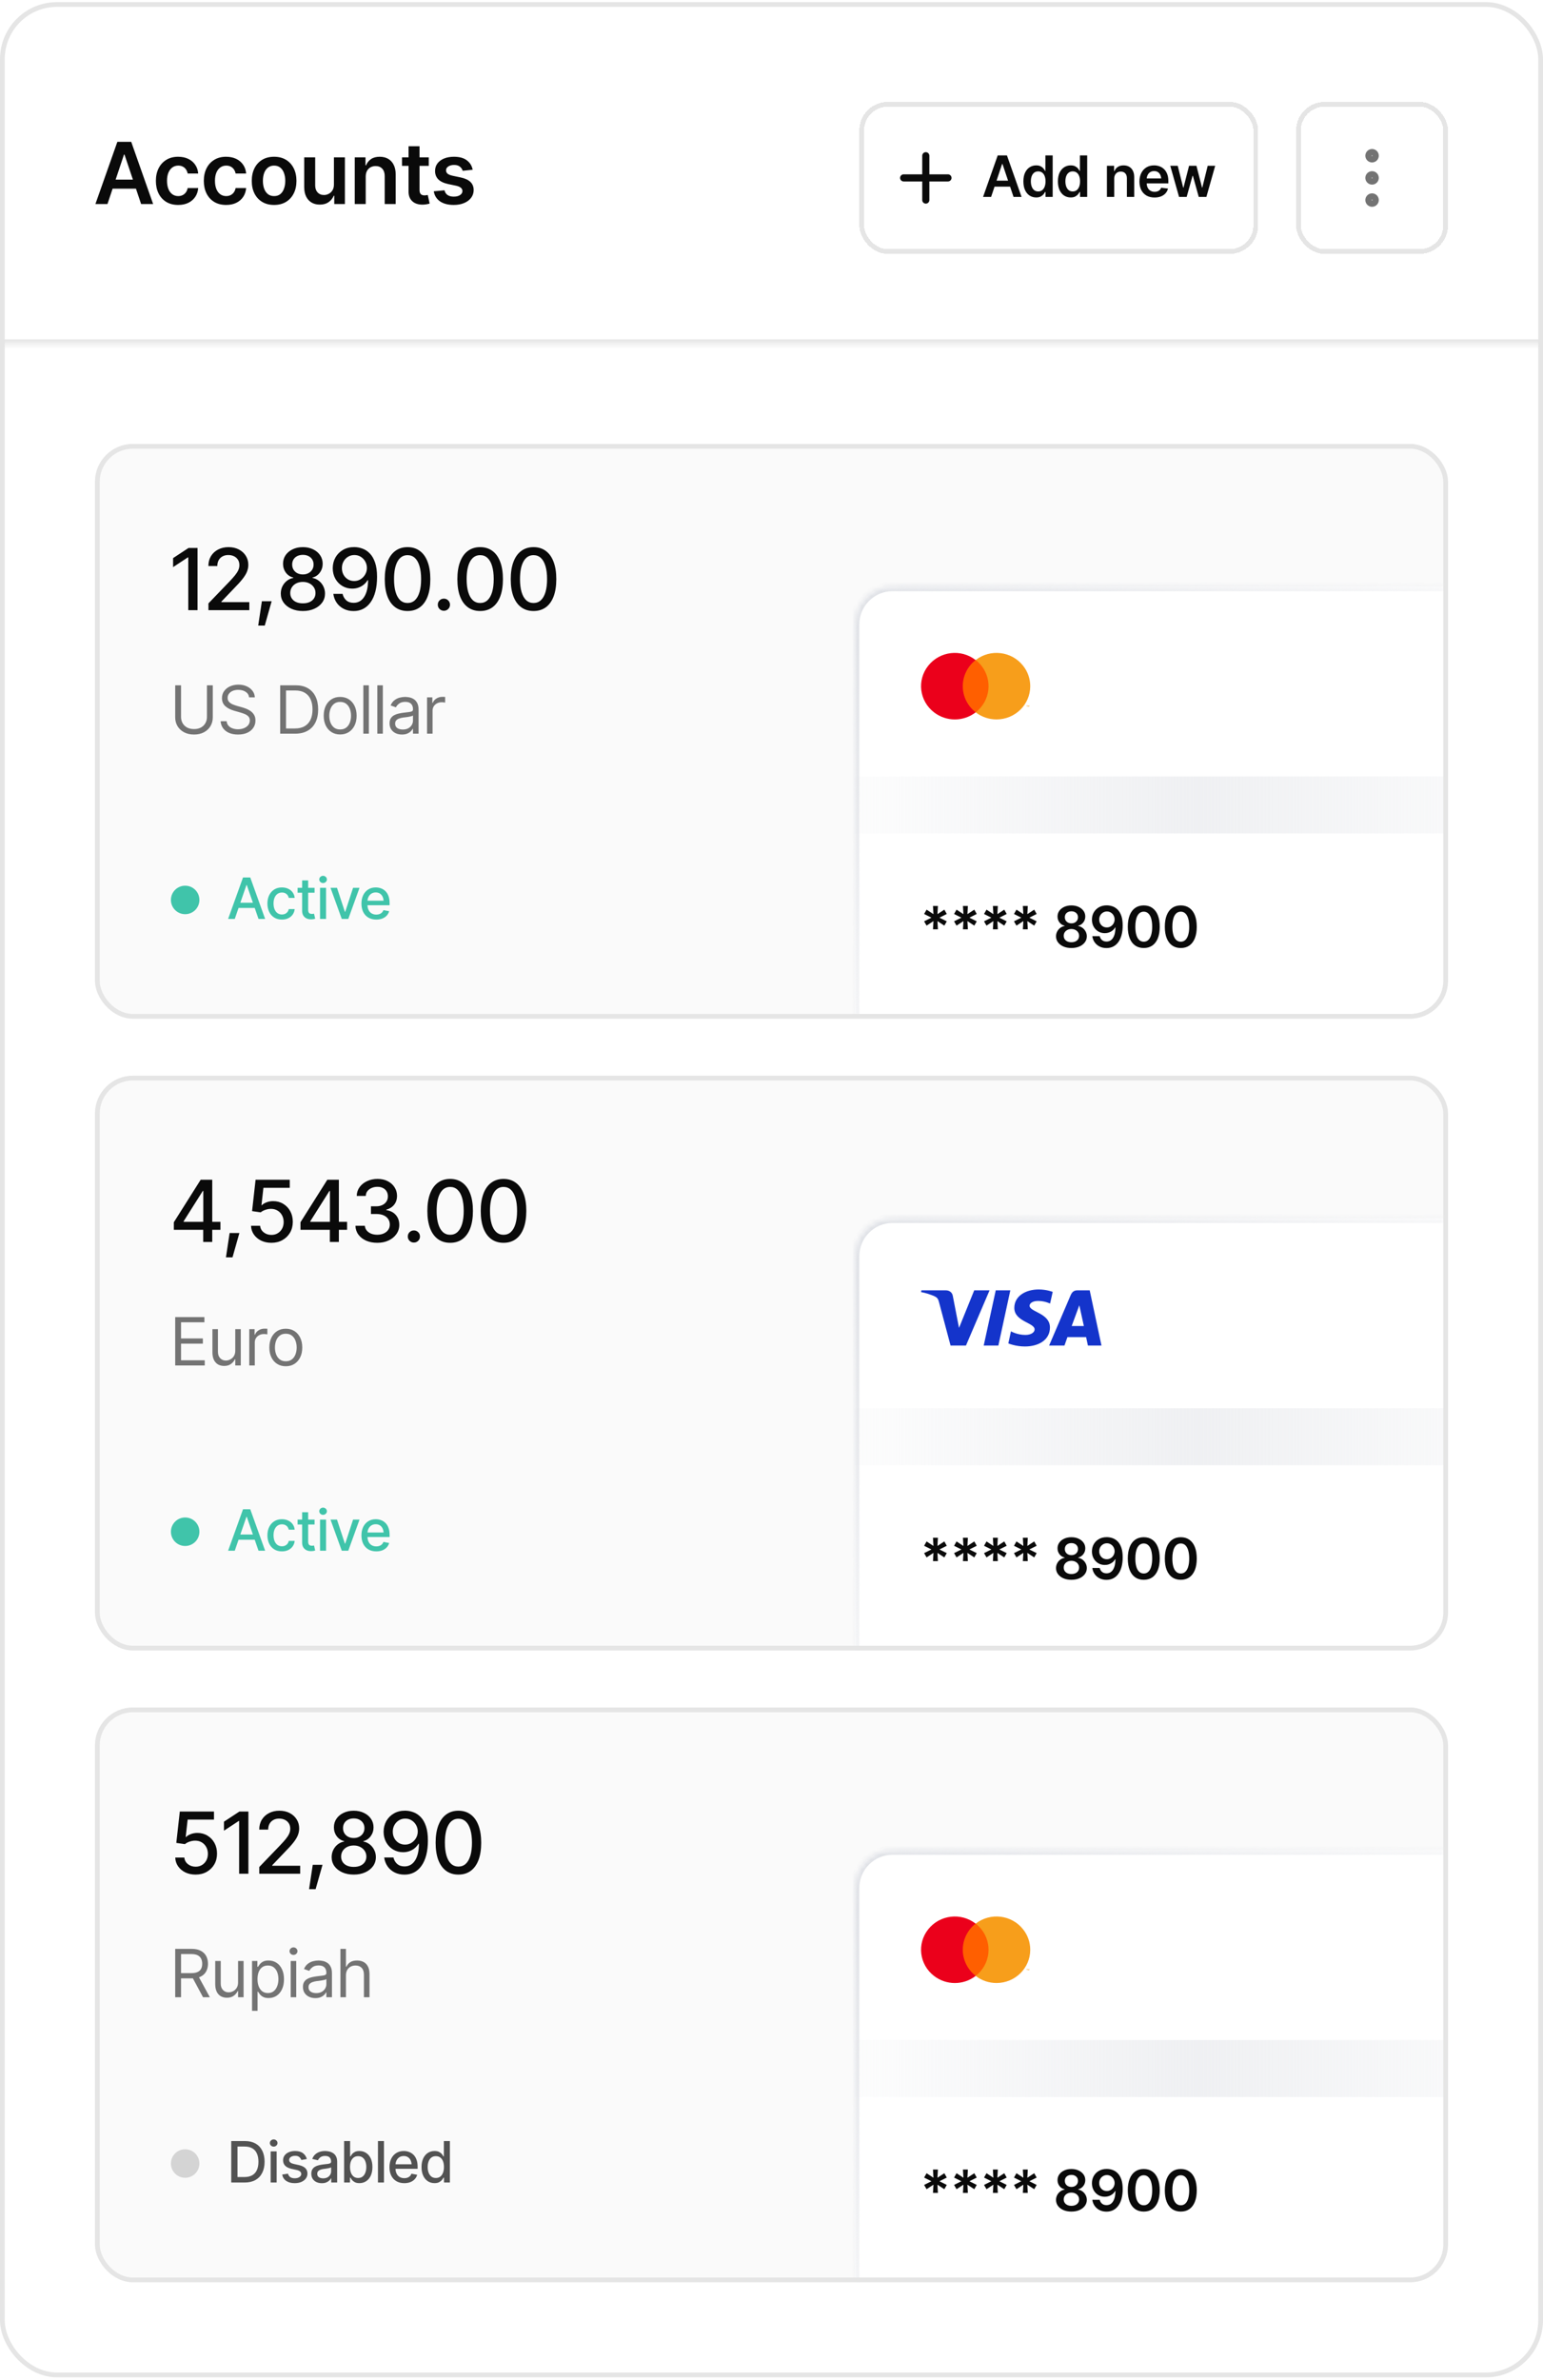 <svg width="325" height="501" viewBox="0 0 325 501" fill="none" xmlns="http://www.w3.org/2000/svg">
<g clip-path="url(#clip0_897_84347)">
<rect y="0.449" width="325" height="500" rx="12" fill="white"/>
<mask id="path-3-inside-1_897_84347" fill="white">
<path d="M0 0.449H325V72.449H0V0.449Z"/>
</mask>
<path d="M325 72.449V71.449H0V72.449V73.449H325V72.449Z" fill="#E5E5E5" mask="url(#path-3-inside-1_897_84347)"/>
<path d="M22.637 42.949H20.097L24.72 29.854H27.638L32.252 42.949H29.721L26.223 32.543H26.117L22.637 42.949ZM22.725 37.816H29.624V39.715H22.725V37.816ZM37.534 43.143C36.555 43.143 35.715 42.929 35.011 42.501C34.308 42.067 33.769 41.47 33.394 40.708C33.019 39.946 32.832 39.07 32.832 38.08C32.832 37.078 33.022 36.196 33.403 35.435C33.784 34.673 34.326 34.078 35.029 33.65C35.732 33.217 36.561 33 37.516 33C38.319 33 39.028 33.147 39.643 33.44C40.258 33.732 40.748 34.145 41.111 34.679C41.48 35.206 41.691 35.824 41.744 36.533H39.529C39.47 36.217 39.356 35.933 39.186 35.681C39.016 35.429 38.794 35.23 38.518 35.083C38.249 34.937 37.926 34.863 37.551 34.863C37.077 34.863 36.661 34.992 36.303 35.25C35.952 35.502 35.676 35.865 35.477 36.34C35.278 36.815 35.178 37.383 35.178 38.045C35.178 38.713 35.275 39.29 35.468 39.776C35.662 40.257 35.937 40.629 36.295 40.893C36.652 41.15 37.071 41.279 37.551 41.279C38.061 41.279 38.492 41.13 38.843 40.831C39.201 40.532 39.429 40.119 39.529 39.592H41.744C41.691 40.289 41.486 40.904 41.129 41.438C40.771 41.971 40.288 42.39 39.678 42.694C39.069 42.993 38.354 43.143 37.534 43.143ZM47.632 43.143C46.654 43.143 45.813 42.929 45.11 42.501C44.407 42.067 43.867 41.47 43.492 40.708C43.117 39.946 42.93 39.07 42.93 38.08C42.93 37.078 43.12 36.196 43.501 35.435C43.882 34.673 44.424 34.078 45.127 33.65C45.83 33.217 46.66 33 47.614 33C48.417 33 49.126 33.147 49.742 33.44C50.357 33.732 50.846 34.145 51.209 34.679C51.578 35.206 51.789 35.824 51.842 36.533H49.627C49.569 36.217 49.454 35.933 49.285 35.681C49.114 35.429 48.892 35.23 48.617 35.083C48.347 34.937 48.025 34.863 47.65 34.863C47.175 34.863 46.759 34.992 46.402 35.25C46.05 35.502 45.775 35.865 45.575 36.34C45.376 36.815 45.277 37.383 45.277 38.045C45.277 38.713 45.373 39.29 45.567 39.776C45.76 40.257 46.035 40.629 46.393 40.893C46.75 41.15 47.169 41.279 47.65 41.279C48.16 41.279 48.59 41.13 48.942 40.831C49.299 40.532 49.528 40.119 49.627 39.592H51.842C51.789 40.289 51.584 40.904 51.227 41.438C50.869 41.971 50.386 42.39 49.777 42.694C49.167 42.993 48.452 43.143 47.632 43.143ZM57.73 43.143C56.77 43.143 55.937 42.932 55.234 42.51C54.531 42.088 53.986 41.496 53.599 40.734C53.219 39.973 53.028 39.088 53.028 38.08C53.028 37.066 53.219 36.179 53.599 35.417C53.986 34.649 54.531 34.055 55.234 33.633C55.937 33.211 56.77 33 57.73 33C58.691 33 59.523 33.211 60.227 33.633C60.93 34.055 61.474 34.649 61.861 35.417C62.248 36.179 62.441 37.066 62.441 38.08C62.441 39.088 62.248 39.973 61.861 40.734C61.474 41.496 60.93 42.088 60.227 42.51C59.523 42.932 58.691 43.143 57.73 43.143ZM57.73 41.279C58.264 41.279 58.703 41.139 59.049 40.857C59.395 40.57 59.652 40.184 59.822 39.697C59.998 39.211 60.086 38.672 60.086 38.08C60.086 37.477 59.998 36.932 59.822 36.445C59.652 35.959 59.395 35.575 59.049 35.294C58.703 35.007 58.264 34.863 57.73 34.863C57.209 34.863 56.772 35.007 56.421 35.294C56.069 35.575 55.806 35.959 55.63 36.445C55.46 36.932 55.375 37.477 55.375 38.08C55.375 38.672 55.46 39.211 55.63 39.697C55.806 40.184 56.069 40.57 56.421 40.857C56.772 41.139 57.209 41.279 57.73 41.279ZM70.334 38.827V33.123H72.645V42.949H70.404V41.2H70.298C70.076 41.751 69.713 42.202 69.209 42.554C68.705 42.905 68.084 43.078 67.345 43.072C66.701 43.072 66.132 42.932 65.64 42.65C65.154 42.363 64.77 41.944 64.489 41.394C64.213 40.837 64.076 40.166 64.076 39.381V33.123H66.387V39.029C66.387 39.645 66.557 40.137 66.897 40.506C67.243 40.875 67.694 41.057 68.251 41.051C68.59 41.051 68.918 40.969 69.235 40.805C69.557 40.641 69.821 40.395 70.026 40.066C70.231 39.738 70.334 39.325 70.334 38.827ZM77.031 37.201V42.949H74.719V33.123H76.987V34.802H77.101C77.323 34.251 77.672 33.815 78.147 33.492C78.627 33.164 79.237 33 79.975 33C80.654 33 81.246 33.144 81.75 33.431C82.254 33.718 82.644 34.14 82.919 34.696C83.2 35.247 83.341 35.915 83.341 36.7V42.949H81.029V37.06C81.029 36.404 80.86 35.892 80.52 35.523C80.18 35.148 79.711 34.96 79.114 34.96C78.709 34.96 78.349 35.048 78.032 35.224C77.722 35.399 77.476 35.654 77.294 35.988C77.118 36.316 77.031 36.721 77.031 37.201ZM90.31 33.123V34.916H84.677V33.123H90.31ZM86.056 30.785H88.368V39.996C88.368 40.383 88.453 40.67 88.623 40.857C88.793 41.039 89.062 41.13 89.431 41.13C89.531 41.13 89.642 41.121 89.766 41.103C89.888 41.086 90 41.065 90.1 41.042L90.495 42.852C90.249 42.929 90 42.984 89.748 43.02C89.496 43.06 89.244 43.081 88.992 43.081C88.078 43.081 87.36 42.841 86.839 42.36C86.317 41.874 86.056 41.212 86.056 40.374V30.785ZM99.556 35.733L97.456 35.953C97.368 35.631 97.177 35.347 96.884 35.101C96.591 34.849 96.178 34.723 95.645 34.723C95.165 34.723 94.76 34.828 94.432 35.039C94.11 35.25 93.949 35.52 93.949 35.848C93.949 36.135 94.054 36.372 94.265 36.56C94.482 36.741 94.839 36.888 95.337 36.999L97.016 37.351C97.936 37.544 98.624 37.86 99.082 38.3C99.539 38.739 99.767 39.308 99.767 40.005C99.767 40.62 99.588 41.165 99.231 41.64C98.874 42.114 98.378 42.483 97.746 42.747C97.119 43.011 96.395 43.143 95.575 43.143C94.374 43.143 93.407 42.891 92.674 42.387C91.948 41.877 91.511 41.171 91.365 40.269L93.624 40.058C93.723 40.497 93.94 40.831 94.274 41.06C94.614 41.282 95.047 41.394 95.575 41.394C96.126 41.394 96.568 41.282 96.902 41.06C97.236 40.831 97.403 40.553 97.403 40.225C97.403 39.674 96.963 39.299 96.084 39.1L94.406 38.748C93.462 38.543 92.765 38.212 92.314 37.755C91.863 37.292 91.637 36.703 91.637 35.988C91.637 35.379 91.804 34.852 92.138 34.406C92.472 33.961 92.938 33.615 93.536 33.369C94.133 33.123 94.825 33 95.61 33C96.764 33 97.669 33.249 98.326 33.747C98.988 34.239 99.398 34.901 99.556 35.733Z" fill="#0A0A0A"/>
<g filter="url(#filter0_d_897_84347)">
<rect x="181" y="20.449" width="84" height="32" rx="6" fill="white" shape-rendering="crispEdges"/>
<rect x="181.5" y="20.949" width="83" height="31" rx="5.5" stroke="#E5E5E5" shape-rendering="crispEdges"/>
<path d="M195 31.783V41.116" stroke="#0A0A0A" stroke-width="1.5" stroke-linecap="round" stroke-linejoin="round"/>
<path d="M190.336 36.449H199.669" stroke="#0A0A0A" stroke-width="1.5" stroke-linecap="round" stroke-linejoin="round"/>
<path d="M208.758 40.449H207.064L210.146 31.719H212.092L215.168 40.449H213.48L211.148 33.512H211.078L208.758 40.449ZM208.816 37.027H213.416V38.293H208.816V37.027ZM218.25 40.566C217.738 40.566 217.277 40.435 216.867 40.174C216.461 39.908 216.14 39.523 215.906 39.02C215.672 38.516 215.554 37.904 215.554 37.185C215.554 36.455 215.674 35.84 215.912 35.34C216.154 34.84 216.478 34.461 216.885 34.203C217.291 33.945 217.746 33.816 218.25 33.816C218.636 33.816 218.953 33.881 219.199 34.01C219.445 34.139 219.64 34.295 219.785 34.478C219.933 34.658 220.047 34.826 220.125 34.982H220.189V31.719H221.724V40.449H220.219V39.412H220.125C220.043 39.572 219.927 39.742 219.779 39.922C219.631 40.098 219.433 40.25 219.187 40.379C218.941 40.504 218.629 40.566 218.25 40.566ZM218.677 39.301C219.006 39.301 219.283 39.213 219.51 39.037C219.74 38.857 219.916 38.609 220.037 38.293C220.158 37.973 220.219 37.602 220.219 37.18C220.219 36.754 220.158 36.385 220.037 36.072C219.92 35.756 219.746 35.512 219.515 35.34C219.289 35.168 219.01 35.082 218.677 35.082C218.338 35.082 218.052 35.172 217.822 35.352C217.592 35.531 217.418 35.779 217.301 36.096C217.187 36.412 217.131 36.773 217.131 37.18C217.131 37.586 217.189 37.949 217.306 38.27C217.424 38.59 217.595 38.842 217.822 39.025C218.052 39.209 218.338 39.301 218.677 39.301ZM225.521 40.566C225.009 40.566 224.548 40.435 224.138 40.174C223.732 39.908 223.412 39.523 223.177 39.02C222.943 38.516 222.826 37.904 222.826 37.185C222.826 36.455 222.945 35.84 223.183 35.34C223.425 34.84 223.75 34.461 224.156 34.203C224.562 33.945 225.017 33.816 225.521 33.816C225.908 33.816 226.224 33.881 226.47 34.01C226.716 34.139 226.912 34.295 227.056 34.478C227.205 34.658 227.318 34.826 227.396 34.982H227.46V31.719H228.996V40.449H227.49V39.412H227.396C227.314 39.572 227.199 39.742 227.05 39.922C226.902 40.098 226.705 40.25 226.459 40.379C226.212 40.504 225.9 40.566 225.521 40.566ZM225.949 39.301C226.277 39.301 226.554 39.213 226.781 39.037C227.011 38.857 227.187 38.609 227.308 38.293C227.429 37.973 227.49 37.602 227.49 37.18C227.49 36.754 227.429 36.385 227.308 36.072C227.191 35.756 227.017 35.512 226.787 35.34C226.56 35.168 226.281 35.082 225.949 35.082C225.609 35.082 225.324 35.172 225.093 35.352C224.863 35.531 224.689 35.779 224.572 36.096C224.459 36.412 224.402 36.773 224.402 37.18C224.402 37.586 224.46 37.949 224.578 38.27C224.695 38.59 224.867 38.842 225.093 39.025C225.324 39.209 225.609 39.301 225.949 39.301ZM234.69 36.617V40.449H233.149V33.898H234.661V35.018H234.737C234.886 34.65 235.118 34.359 235.435 34.145C235.755 33.926 236.161 33.816 236.653 33.816C237.106 33.816 237.501 33.912 237.837 34.103C238.173 34.295 238.433 34.576 238.616 34.947C238.804 35.315 238.897 35.76 238.897 36.283V40.449H237.356V36.523C237.356 36.086 237.243 35.744 237.017 35.498C236.79 35.248 236.478 35.123 236.079 35.123C235.81 35.123 235.569 35.182 235.358 35.299C235.151 35.416 234.987 35.586 234.866 35.809C234.749 36.027 234.69 36.297 234.69 36.617ZM243.18 40.578C242.524 40.578 241.958 40.441 241.481 40.168C241.005 39.891 240.638 39.5 240.38 38.996C240.126 38.492 239.999 37.898 239.999 37.215C239.999 36.539 240.126 35.947 240.38 35.44C240.634 34.928 240.991 34.529 241.452 34.244C241.913 33.959 242.456 33.816 243.081 33.816C243.483 33.816 243.864 33.881 244.223 34.01C244.587 34.139 244.907 34.338 245.184 34.607C245.466 34.877 245.686 35.221 245.846 35.639C246.007 36.053 246.087 36.547 246.087 37.121V37.602H240.72V36.565H245.319L244.598 36.869C244.598 36.498 244.542 36.176 244.429 35.902C244.315 35.625 244.147 35.408 243.925 35.252C243.702 35.096 243.425 35.018 243.093 35.018C242.761 35.018 242.477 35.096 242.243 35.252C242.009 35.408 241.831 35.619 241.71 35.885C241.589 36.147 241.528 36.44 241.528 36.764V37.484C241.528 37.883 241.596 38.225 241.733 38.51C241.874 38.791 242.069 39.006 242.319 39.154C242.573 39.303 242.868 39.377 243.204 39.377C243.423 39.377 243.622 39.346 243.802 39.283C243.985 39.221 244.141 39.127 244.27 39.002C244.403 38.873 244.505 38.715 244.575 38.527L246.016 38.697C245.923 39.076 245.749 39.408 245.495 39.693C245.245 39.975 244.923 40.193 244.528 40.35C244.138 40.502 243.688 40.578 243.18 40.578ZM248.342 40.449L246.491 33.898H248.061L249.215 38.504H249.274L250.452 33.898H252.004L253.182 38.486H253.241L254.377 33.898H255.954L254.102 40.449H252.491L251.26 36.025H251.178L249.948 40.449H248.342Z" fill="#0A0A0A"/>
</g>
<g filter="url(#filter1_d_897_84347)">
<rect x="273" y="20.449" width="32" height="32" rx="6" fill="white" shape-rendering="crispEdges"/>
<rect x="273.5" y="20.949" width="31" height="31" rx="5.5" stroke="#E5E5E5" shape-rendering="crispEdges"/>
<path d="M288.997 35.783C288.629 35.783 288.331 36.081 288.331 36.45C288.331 36.818 288.629 37.116 288.997 37.116C289.366 37.116 289.664 36.818 289.664 36.45C289.664 36.081 289.366 35.783 288.997 35.783Z" stroke="#737373" stroke-width="1.5" stroke-linecap="round" stroke-linejoin="round"/>
<path d="M288.997 31.116C288.629 31.116 288.331 31.414 288.331 31.783C288.331 32.151 288.629 32.449 288.997 32.449C289.366 32.449 289.664 32.151 289.664 31.783C289.664 31.414 289.366 31.116 288.997 31.116Z" stroke="#737373" stroke-width="1.5" stroke-linecap="round" stroke-linejoin="round"/>
<path d="M288.997 40.449C288.629 40.449 288.331 40.748 288.331 41.116C288.331 41.484 288.629 41.783 288.997 41.783C289.366 41.783 289.664 41.484 289.664 41.116C289.664 40.748 289.366 40.449 288.997 40.449Z" stroke="#737373" stroke-width="1.5" stroke-linecap="round" stroke-linejoin="round"/>
</g>
<g clip-path="url(#clip1_897_84347)">
<rect x="20" y="93.449" width="285" height="121" rx="8" fill="#FAFAFA"/>
<path d="M41.607 115.354V128.449H39.656V117.34H39.568L36.457 119.388V117.489L39.709 115.354H41.607ZM43.901 128.449V127.025L48.331 122.42C48.8 121.928 49.186 121.494 49.491 121.119C49.801 120.738 50.033 120.378 50.185 120.038C50.343 119.698 50.422 119.338 50.422 118.957C50.422 118.518 50.32 118.14 50.115 117.823C49.91 117.507 49.632 117.264 49.28 117.094C48.928 116.924 48.53 116.839 48.085 116.839C47.616 116.839 47.209 116.936 46.863 117.129C46.517 117.316 46.248 117.586 46.054 117.938C45.867 118.283 45.773 118.69 45.773 119.159H43.892C43.892 118.362 44.074 117.665 44.437 117.067C44.806 116.47 45.31 116.007 45.949 115.679C46.593 115.345 47.32 115.178 48.129 115.178C48.955 115.178 49.681 115.342 50.308 115.67C50.935 115.998 51.425 116.443 51.776 117.006C52.128 117.562 52.303 118.192 52.303 118.896C52.303 119.382 52.212 119.856 52.031 120.319C51.855 120.782 51.542 121.301 51.09 121.875C50.645 122.443 50.024 123.129 49.227 123.932L46.626 126.656V126.762H52.514V128.449H43.901ZM54.386 131.692L55.16 126.568H57.216L55.766 131.692H54.386ZM63.799 128.625C62.885 128.625 62.076 128.467 61.373 128.15C60.676 127.834 60.128 127.4 59.729 126.85C59.337 126.293 59.141 125.66 59.141 124.951C59.141 124.406 59.255 123.899 59.483 123.431C59.718 122.962 60.034 122.572 60.432 122.262C60.831 121.951 61.279 121.752 61.777 121.664V121.585C61.127 121.427 60.602 121.078 60.204 120.539C59.811 119.994 59.615 119.373 59.615 118.676C59.615 118.002 59.794 117.401 60.151 116.874C60.515 116.347 61.01 115.934 61.637 115.635C62.27 115.33 62.99 115.178 63.799 115.178C64.596 115.178 65.308 115.33 65.934 115.635C66.567 115.934 67.062 116.347 67.42 116.874C67.783 117.401 67.965 118.002 67.965 118.676C67.965 119.373 67.766 119.994 67.367 120.539C66.975 121.078 66.459 121.427 65.82 121.585V121.664C66.312 121.752 66.758 121.951 67.156 122.262C67.555 122.572 67.871 122.962 68.105 123.431C68.34 123.899 68.457 124.406 68.457 124.951C68.457 125.66 68.258 126.293 67.859 126.85C67.461 127.4 66.91 127.834 66.207 128.15C65.51 128.467 64.707 128.625 63.799 128.625ZM63.799 127.008C64.338 127.008 64.807 126.92 65.205 126.744C65.603 126.562 65.911 126.308 66.128 125.979C66.345 125.651 66.453 125.271 66.453 124.837C66.453 124.38 66.336 123.979 66.102 123.633C65.873 123.281 65.559 123.006 65.161 122.807C64.763 122.602 64.308 122.499 63.799 122.499C63.283 122.499 62.823 122.599 62.419 122.798C62.02 122.997 61.707 123.272 61.478 123.624C61.25 123.976 61.136 124.38 61.136 124.837C61.136 125.271 61.244 125.651 61.461 125.979C61.678 126.308 61.985 126.562 62.384 126.744C62.782 126.92 63.254 127.008 63.799 127.008ZM63.799 120.926C64.232 120.926 64.616 120.838 64.95 120.662C65.29 120.486 65.557 120.243 65.75 119.933C65.949 119.622 66.049 119.259 66.049 118.843C66.049 118.433 65.952 118.075 65.759 117.771C65.571 117.466 65.308 117.229 64.968 117.059C64.634 116.889 64.244 116.804 63.799 116.804C63.348 116.804 62.952 116.889 62.612 117.059C62.272 117.229 62.009 117.466 61.821 117.771C61.634 118.075 61.54 118.433 61.54 118.843C61.54 119.259 61.637 119.622 61.83 119.933C62.023 120.243 62.287 120.486 62.621 120.662C62.961 120.838 63.353 120.926 63.799 120.926ZM74.635 115.169C75.221 115.175 75.796 115.283 76.358 115.494C76.926 115.699 77.439 116.039 77.896 116.514C78.359 116.988 78.728 117.63 79.004 118.438C79.279 119.241 79.417 120.243 79.417 121.444C79.417 122.587 79.302 123.604 79.074 124.494C78.845 125.385 78.514 126.138 78.081 126.753C77.653 127.368 77.134 127.837 76.525 128.159C75.916 128.476 75.233 128.634 74.477 128.634C73.698 128.634 73.004 128.479 72.394 128.168C71.785 127.857 71.293 127.433 70.918 126.894C70.543 126.349 70.305 125.725 70.206 125.021H72.157C72.286 125.578 72.546 126.032 72.939 126.384C73.338 126.729 73.85 126.902 74.477 126.902C75.432 126.902 76.176 126.483 76.71 125.646C77.249 124.808 77.521 123.639 77.527 122.139H77.43C77.202 122.508 76.923 122.827 76.595 123.097C76.267 123.36 75.898 123.562 75.488 123.703C75.078 123.844 74.644 123.914 74.187 123.914C73.425 123.914 72.734 123.729 72.113 123.36C71.492 122.991 71 122.484 70.636 121.84C70.273 121.189 70.088 120.448 70.083 119.616C70.088 118.784 70.279 118.031 70.654 117.357C71.035 116.684 71.565 116.15 72.245 115.758C72.924 115.359 73.721 115.163 74.635 115.169ZM74.644 116.839C74.146 116.839 73.698 116.962 73.299 117.208C72.901 117.454 72.588 117.785 72.359 118.201C72.13 118.617 72.016 119.08 72.016 119.59C72.016 120.1 72.125 120.56 72.341 120.97C72.564 121.38 72.872 121.708 73.264 121.954C73.657 122.194 74.102 122.314 74.6 122.314C75.104 122.314 75.555 122.188 75.954 121.937C76.358 121.679 76.68 121.342 76.921 120.926C77.161 120.504 77.281 120.05 77.281 119.563C77.281 119.083 77.167 118.635 76.938 118.219C76.71 117.803 76.396 117.469 75.998 117.217C75.605 116.965 75.154 116.839 74.644 116.839ZM85.841 128.625C84.833 128.625 83.969 128.361 83.248 127.834C82.533 127.307 81.986 126.545 81.605 125.549C81.23 124.547 81.042 123.334 81.042 121.91C81.042 120.492 81.233 119.282 81.614 118.28C81.994 117.272 82.542 116.505 83.257 115.978C83.978 115.444 84.839 115.178 85.841 115.178C86.849 115.178 87.71 115.444 88.425 115.978C89.146 116.505 89.694 117.272 90.069 118.28C90.449 119.282 90.64 120.492 90.64 121.91C90.64 123.334 90.452 124.547 90.077 125.549C89.702 126.545 89.157 127.307 88.443 127.834C87.728 128.361 86.861 128.625 85.841 128.625ZM85.841 126.938C86.456 126.938 86.975 126.741 87.397 126.349C87.819 125.956 88.141 125.385 88.364 124.635C88.586 123.879 88.698 122.971 88.698 121.91C88.698 120.844 88.586 119.936 88.364 119.186C88.141 118.43 87.819 117.855 87.397 117.463C86.975 117.064 86.456 116.865 85.841 116.865C84.933 116.865 84.23 117.308 83.732 118.192C83.24 119.071 82.993 120.311 82.993 121.91C82.993 122.971 83.105 123.879 83.327 124.635C83.55 125.385 83.872 125.956 84.294 126.349C84.722 126.741 85.237 126.938 85.841 126.938ZM93.496 128.572C93.138 128.572 92.834 128.449 92.582 128.203C92.336 127.957 92.213 127.655 92.213 127.298C92.213 126.94 92.336 126.639 92.582 126.393C92.834 126.146 93.138 126.023 93.496 126.023C93.853 126.023 94.155 126.146 94.401 126.393C94.653 126.639 94.779 126.94 94.779 127.298C94.779 127.655 94.653 127.957 94.401 128.203C94.155 128.449 93.853 128.572 93.496 128.572ZM101.133 128.625C100.125 128.625 99.261 128.361 98.54 127.834C97.826 127.307 97.278 126.545 96.897 125.549C96.522 124.547 96.335 123.334 96.335 121.91C96.335 120.492 96.525 119.282 96.906 118.28C97.287 117.272 97.835 116.505 98.549 115.978C99.27 115.444 100.131 115.178 101.133 115.178C102.141 115.178 103.002 115.444 103.717 115.978C104.438 116.505 104.986 117.272 105.361 118.28C105.742 119.282 105.932 120.492 105.932 121.91C105.932 123.334 105.745 124.547 105.37 125.549C104.995 126.545 104.45 127.307 103.735 127.834C103.02 128.361 102.153 128.625 101.133 128.625ZM101.133 126.938C101.749 126.938 102.267 126.741 102.689 126.349C103.111 125.956 103.433 125.385 103.656 124.635C103.878 123.879 103.99 122.971 103.99 121.91C103.99 120.844 103.878 119.936 103.656 119.186C103.433 118.43 103.111 117.855 102.689 117.463C102.267 117.064 101.749 116.865 101.133 116.865C100.225 116.865 99.522 117.308 99.024 118.192C98.532 119.071 98.286 120.311 98.286 121.91C98.286 122.971 98.397 123.879 98.62 124.635C98.842 125.385 99.165 125.956 99.586 126.349C100.014 126.741 100.53 126.938 101.133 126.938ZM112.374 128.625C111.366 128.625 110.502 128.361 109.781 127.834C109.067 127.307 108.519 126.545 108.138 125.549C107.763 124.547 107.575 123.334 107.575 121.91C107.575 120.492 107.766 119.282 108.147 118.28C108.527 117.272 109.075 116.505 109.79 115.978C110.511 115.444 111.372 115.178 112.374 115.178C113.382 115.178 114.243 115.444 114.958 115.978C115.679 116.505 116.227 117.272 116.602 118.28C116.983 119.282 117.173 120.492 117.173 121.91C117.173 123.334 116.985 124.547 116.61 125.549C116.235 126.545 115.691 127.307 114.976 127.834C114.261 128.361 113.394 128.625 112.374 128.625ZM112.374 126.938C112.989 126.938 113.508 126.741 113.93 126.349C114.352 125.956 114.674 125.385 114.897 124.635C115.119 123.879 115.231 122.971 115.231 121.91C115.231 120.844 115.119 119.936 114.897 119.186C114.674 118.43 114.352 117.855 113.93 117.463C113.508 117.064 112.989 116.865 112.374 116.865C111.466 116.865 110.763 117.308 110.265 118.192C109.773 119.071 109.526 120.311 109.526 121.91C109.526 122.971 109.638 123.879 109.86 124.635C110.083 125.385 110.405 125.956 110.827 126.349C111.255 126.741 111.771 126.938 112.374 126.938Z" fill="#0A0A0A"/>
<path d="M43.588 144.264H44.818V151.004C44.818 151.701 44.654 152.323 44.326 152.87C44.003 153.412 43.545 153.841 42.952 154.155C42.36 154.47 41.665 154.627 40.867 154.627C40.07 154.627 39.372 154.47 38.775 154.155C38.183 153.841 37.723 153.412 37.395 152.87C37.066 152.323 36.902 151.701 36.902 151.004V144.264H38.133V150.908C38.133 151.405 38.242 151.847 38.461 152.234C38.68 152.622 38.994 152.927 39.404 153.15C39.815 153.369 40.302 153.479 40.867 153.479C41.432 153.479 41.918 153.369 42.323 153.15C42.729 152.927 43.041 152.622 43.26 152.234C43.478 151.847 43.588 151.405 43.588 150.908V144.264ZM50.13 154.627C49.4 154.627 48.769 154.511 48.236 154.278C47.703 154.041 47.284 153.713 46.978 153.294C46.678 152.87 46.507 152.38 46.465 151.824H47.737C47.773 152.207 47.903 152.524 48.127 152.774C48.355 153.025 48.644 153.212 48.995 153.335C49.346 153.458 49.724 153.52 50.13 153.52C50.599 153.52 51.021 153.442 51.394 153.287C51.773 153.132 52.071 152.916 52.29 152.638C52.508 152.36 52.618 152.034 52.618 151.66C52.618 151.323 52.522 151.049 52.331 150.84C52.139 150.63 51.889 150.459 51.579 150.327C51.273 150.195 50.941 150.079 50.581 149.979L49.337 149.623C48.539 149.395 47.908 149.069 47.443 148.646C46.983 148.217 46.753 147.659 46.753 146.971C46.753 146.401 46.905 145.904 47.211 145.48C47.521 145.052 47.938 144.719 48.462 144.482C48.99 144.245 49.578 144.127 50.225 144.127C50.882 144.127 51.465 144.245 51.975 144.482C52.486 144.715 52.891 145.034 53.192 145.439C53.493 145.84 53.652 146.296 53.671 146.807H52.468C52.408 146.305 52.167 145.916 51.743 145.638C51.324 145.36 50.804 145.221 50.184 145.221C49.738 145.221 49.346 145.294 49.008 145.439C48.671 145.585 48.409 145.786 48.222 146.041C48.035 146.296 47.942 146.588 47.942 146.916C47.942 147.276 48.054 147.568 48.277 147.791C48.5 148.01 48.765 148.181 49.07 148.304C49.38 148.427 49.66 148.525 49.911 148.598L50.936 148.885C51.201 148.958 51.495 149.056 51.818 149.179C52.146 149.302 52.461 149.468 52.761 149.678C53.067 149.887 53.317 150.156 53.513 150.484C53.709 150.808 53.807 151.209 53.807 151.688C53.807 152.234 53.664 152.731 53.377 153.178C53.09 153.62 52.673 153.973 52.126 154.237C51.579 154.497 50.913 154.627 50.13 154.627ZM62.16 154.449H59.713V153.355H62.078C62.921 153.355 63.619 153.194 64.17 152.87C64.726 152.547 65.141 152.084 65.414 151.482C65.688 150.881 65.824 150.165 65.824 149.336C65.824 148.516 65.69 147.809 65.421 147.217C65.152 146.62 64.749 146.162 64.211 145.843C63.678 145.519 63.013 145.357 62.215 145.357H59.658V144.264H62.297C63.286 144.264 64.131 144.466 64.833 144.872C65.54 145.278 66.08 145.861 66.453 146.622C66.827 147.379 67.014 148.283 67.014 149.336C67.014 150.398 66.825 151.312 66.446 152.077C66.068 152.838 65.517 153.424 64.792 153.834C64.072 154.244 63.195 154.449 62.16 154.449ZM60.246 144.264V154.449H59.016V144.264H60.246ZM71.641 154.613C70.953 154.613 70.35 154.449 69.83 154.121C69.31 153.793 68.905 153.333 68.613 152.74C68.326 152.148 68.183 151.46 68.183 150.676C68.183 149.878 68.326 149.183 68.613 148.591C68.905 147.994 69.31 147.531 69.83 147.203C70.35 146.875 70.953 146.711 71.641 146.711C72.334 146.711 72.94 146.875 73.46 147.203C73.979 147.531 74.385 147.994 74.677 148.591C74.968 149.183 75.114 149.878 75.114 150.676C75.114 151.46 74.968 152.148 74.677 152.74C74.385 153.333 73.979 153.793 73.46 154.121C72.94 154.449 72.334 154.613 71.641 154.613ZM71.641 153.561C72.17 153.561 72.603 153.426 72.94 153.157C73.278 152.888 73.528 152.535 73.692 152.098C73.856 151.656 73.938 151.182 73.938 150.676C73.938 150.161 73.856 149.682 73.692 149.24C73.528 148.798 73.278 148.443 72.94 148.174C72.603 147.9 72.17 147.764 71.641 147.764C71.122 147.764 70.694 147.9 70.356 148.174C70.019 148.443 69.768 148.798 69.604 149.24C69.44 149.682 69.358 150.161 69.358 150.676C69.358 151.182 69.44 151.656 69.604 152.098C69.768 152.535 70.019 152.888 70.356 153.157C70.694 153.426 71.122 153.561 71.641 153.561ZM77.691 144.264V154.449H76.529V144.264H77.691ZM80.637 144.264V154.449H79.475V144.264H80.637ZM84.663 154.627C84.18 154.627 83.74 154.536 83.344 154.354C82.947 154.167 82.633 153.898 82.4 153.547C82.168 153.196 82.052 152.772 82.052 152.275C82.052 151.838 82.138 151.485 82.312 151.216C82.485 150.942 82.715 150.728 83.002 150.573C83.294 150.414 83.613 150.295 83.959 150.218C84.31 150.14 84.663 150.079 85.019 150.033C85.483 149.974 85.859 149.928 86.147 149.896C86.438 149.865 86.65 149.81 86.782 149.732C86.919 149.655 86.987 149.523 86.987 149.336V149.295C86.987 148.807 86.853 148.429 86.584 148.16C86.32 147.887 85.916 147.75 85.374 147.75C84.818 147.75 84.381 147.873 84.062 148.119C83.743 148.361 83.519 148.62 83.392 148.898L82.27 148.502C82.471 148.037 82.738 147.675 83.07 147.415C83.408 147.155 83.772 146.973 84.164 146.868C84.561 146.763 84.95 146.711 85.333 146.711C85.579 146.711 85.862 146.741 86.181 146.8C86.5 146.854 86.81 146.973 87.11 147.155C87.416 147.333 87.666 147.604 87.862 147.969C88.063 148.329 88.163 148.812 88.163 149.418V154.449H86.987V153.41H86.933C86.855 153.574 86.723 153.752 86.536 153.943C86.349 154.13 86.101 154.292 85.791 154.429C85.486 154.561 85.11 154.627 84.663 154.627ZM84.841 153.574C85.306 153.574 85.698 153.483 86.017 153.301C86.336 153.118 86.577 152.884 86.741 152.597C86.905 152.305 86.987 152.002 86.987 151.688V150.607C86.937 150.667 86.828 150.721 86.659 150.771C86.495 150.817 86.304 150.858 86.085 150.895C85.871 150.931 85.661 150.963 85.456 150.99C85.251 151.013 85.087 151.031 84.964 151.045C84.659 151.086 84.374 151.152 84.109 151.243C83.845 151.33 83.631 151.46 83.467 151.633C83.307 151.806 83.228 152.043 83.228 152.344C83.228 152.749 83.378 153.057 83.679 153.267C83.984 153.472 84.371 153.574 84.841 153.574ZM89.947 154.449V146.807H91.068V147.969H91.15C91.291 147.59 91.544 147.285 91.909 147.053C92.278 146.816 92.691 146.697 93.146 146.697C93.233 146.697 93.34 146.7 93.468 146.704C93.595 146.704 93.693 146.706 93.761 146.711V147.9C93.721 147.891 93.629 147.878 93.488 147.859C93.347 147.841 93.196 147.832 93.037 147.832C92.668 147.832 92.337 147.91 92.046 148.064C91.754 148.219 91.524 148.431 91.355 148.7C91.191 148.969 91.109 149.277 91.109 149.623V154.449H89.947Z" fill="#737373"/>
<circle cx="39" cy="189.449" r="3" fill="#40C4AA"/>
<path d="M49.447 193.449H48.047L51.188 184.719H52.711L55.846 193.449H54.451L51.978 186.307H51.908L49.447 193.449ZM49.682 190.033H54.211V191.135H49.682V190.033ZM59.379 193.584C58.75 193.584 58.207 193.439 57.75 193.15C57.293 192.861 56.941 192.463 56.695 191.955C56.449 191.447 56.326 190.865 56.326 190.209C56.326 189.541 56.451 188.953 56.701 188.445C56.955 187.934 57.308 187.535 57.761 187.25C58.218 186.961 58.754 186.816 59.367 186.816C59.867 186.816 60.31 186.908 60.697 187.092C61.088 187.271 61.402 187.527 61.64 187.859C61.883 188.191 62.025 188.578 62.068 189.02H60.826C60.783 188.812 60.699 188.623 60.574 188.451C60.453 188.279 60.293 188.143 60.093 188.041C59.894 187.939 59.658 187.889 59.385 187.889C59.029 187.889 58.718 187.982 58.453 188.17C58.191 188.354 57.986 188.617 57.838 188.961C57.689 189.305 57.615 189.711 57.615 190.18C57.615 190.652 57.687 191.064 57.832 191.416C57.976 191.768 58.181 192.039 58.447 192.23C58.717 192.418 59.029 192.512 59.385 192.512C59.752 192.512 60.064 192.41 60.322 192.207C60.584 192.004 60.752 191.727 60.826 191.375H62.068C62.025 191.801 61.888 192.18 61.658 192.512C61.428 192.844 61.119 193.105 60.732 193.297C60.346 193.488 59.894 193.584 59.379 193.584ZM66.257 186.898V187.924H62.683V186.898H66.257ZM63.638 185.34H64.91V191.527C64.91 191.828 64.972 192.049 65.097 192.189C65.222 192.326 65.423 192.395 65.701 192.395C65.767 192.395 65.837 192.391 65.912 192.383C65.99 192.375 66.068 192.363 66.146 192.348L66.386 193.402C66.257 193.445 66.117 193.479 65.964 193.502C65.812 193.525 65.66 193.537 65.507 193.537C64.941 193.537 64.488 193.379 64.148 193.062C63.808 192.742 63.638 192.316 63.638 191.785V185.34ZM67.411 193.449V186.898H68.677V193.449H67.411ZM68.05 185.891C67.827 185.891 67.638 185.816 67.482 185.668C67.326 185.52 67.247 185.342 67.247 185.135C67.247 184.924 67.326 184.744 67.482 184.596C67.638 184.447 67.827 184.373 68.05 184.373C68.269 184.373 68.456 184.447 68.613 184.596C68.773 184.744 68.853 184.924 68.853 185.135C68.853 185.342 68.773 185.52 68.613 185.668C68.456 185.816 68.269 185.891 68.05 185.891ZM75.726 186.898L73.358 193.449H71.987L69.614 186.898H70.98L72.644 191.949H72.714L74.366 186.898H75.726ZM79.253 193.584C78.612 193.584 78.057 193.445 77.589 193.168C77.12 192.891 76.759 192.5 76.505 191.996C76.255 191.488 76.13 190.896 76.13 190.221C76.13 189.549 76.253 188.957 76.499 188.445C76.749 187.934 77.098 187.535 77.548 187.25C78.001 186.961 78.532 186.816 79.141 186.816C79.513 186.816 79.872 186.877 80.219 186.998C80.567 187.119 80.88 187.311 81.157 187.572C81.434 187.834 81.653 188.174 81.813 188.592C81.977 189.01 82.059 189.514 82.059 190.104V190.561H76.85V189.605H81.403L80.811 189.922C80.811 189.52 80.749 189.164 80.624 188.855C80.499 188.547 80.311 188.307 80.061 188.135C79.815 187.959 79.509 187.871 79.141 187.871C78.774 187.871 78.46 187.959 78.198 188.135C77.94 188.311 77.743 188.543 77.606 188.832C77.469 189.121 77.401 189.438 77.401 189.781V190.432C77.401 190.881 77.479 191.262 77.635 191.574C77.792 191.887 78.009 192.125 78.286 192.289C78.567 192.453 78.893 192.535 79.264 192.535C79.507 192.535 79.725 192.5 79.921 192.43C80.12 192.359 80.292 192.254 80.436 192.113C80.581 191.973 80.69 191.799 80.764 191.592L81.972 191.82C81.874 192.172 81.702 192.48 81.456 192.746C81.21 193.012 80.899 193.219 80.524 193.367C80.153 193.512 79.729 193.584 79.253 193.584Z" fill="#40C4AA"/>
<g filter="url(#filter2_d_897_84347)">
<g clip-path="url(#clip2_897_84347)">
<mask id="path-22-inside-2_897_84347" fill="white">
<path d="M181 133.449C181 129.722 181 127.858 181.609 126.388C182.421 124.428 183.978 122.87 185.939 122.058C187.409 121.449 189.272 121.449 193 121.449H305V214.449H181V133.449Z"/>
</mask>
<path d="M181 133.449C181 129.722 181 127.858 181.609 126.388C182.421 124.428 183.978 122.87 185.939 122.058C187.409 121.449 189.272 121.449 193 121.449H305V214.449H181V133.449Z" fill="white"/>
<g clip-path="url(#clip3_897_84347)">
<path d="M209.61 136.946H203.391V147.952H209.61V136.946Z" fill="#FF5F00"/>
<path d="M203.787 142.449C203.787 140.31 204.794 138.268 206.492 136.946C203.412 134.554 198.95 135.079 196.522 138.132C194.093 141.166 194.627 145.56 197.726 147.952C200.312 149.954 203.925 149.954 206.512 147.952C204.794 146.629 203.787 144.588 203.787 142.449Z" fill="#EB001B"/>
<path d="M217.998 142.449C217.998 146.318 214.819 149.449 210.891 149.449C209.292 149.449 207.752 148.924 206.508 147.952C209.588 145.56 210.121 141.166 207.692 138.113C207.337 137.685 206.942 137.277 206.508 136.946C209.588 134.554 214.069 135.079 216.478 138.132C217.465 139.357 217.998 140.874 217.998 142.449Z" fill="#F79E1B"/>
<path d="M217.334 146.785V146.552H217.432V146.513H217.195V146.552H217.294V146.785H217.334ZM217.788 146.785V146.513H217.709L217.63 146.707L217.551 146.513H217.472V146.785H217.531V146.571L217.61 146.746H217.669L217.748 146.571V146.785H217.788Z" fill="#F79E1B"/>
</g>
<rect x="181" y="161.449" width="140" height="12" fill="url(#paint0_linear_897_84347)"/>
<path d="M197.514 193.629L197.613 191.906L196.166 192.855L195.645 191.953L197.191 191.18L195.645 190.406L196.166 189.492L197.613 190.441L197.514 188.719H198.551L198.457 190.441L199.904 189.492L200.42 190.406L198.879 191.18L200.42 191.953L199.904 192.855L198.457 191.906L198.551 193.629H197.514ZM203.824 193.629L203.924 191.906L202.476 192.855L201.955 191.953L203.502 191.18L201.955 190.406L202.476 189.492L203.924 190.441L203.824 188.719H204.861L204.767 190.441L206.215 189.492L206.73 190.406L205.189 191.18L206.73 191.953L206.215 192.855L204.767 191.906L204.861 193.629H203.824ZM210.134 193.629L210.234 191.906L208.787 192.855L208.265 191.953L209.812 191.18L208.265 190.406L208.787 189.492L210.234 190.441L210.134 188.719H211.171L211.078 190.441L212.525 189.492L213.041 190.406L211.5 191.18L213.041 191.953L212.525 192.855L211.078 191.906L211.171 193.629H210.134ZM216.445 193.629L216.544 191.906L215.097 192.855L214.575 191.953L216.122 191.18L214.575 190.406L215.097 189.492L216.544 190.441L216.445 188.719H217.482L217.388 190.441L218.835 189.492L219.351 190.406L217.81 191.18L219.351 191.953L218.835 192.855L217.388 191.906L217.482 193.629H216.445ZM226.669 197.566C226.036 197.566 225.475 197.461 224.987 197.25C224.499 197.035 224.116 196.742 223.839 196.371C223.565 196 223.429 195.58 223.429 195.111C223.429 194.748 223.509 194.412 223.669 194.104C223.829 193.795 224.046 193.537 224.319 193.33C224.596 193.123 224.907 192.99 225.251 192.932V192.879C224.802 192.777 224.438 192.547 224.161 192.188C223.884 191.828 223.745 191.412 223.745 190.939C223.745 190.49 223.87 190.09 224.12 189.738C224.374 189.387 224.721 189.109 225.163 188.906C225.604 188.703 226.106 188.602 226.669 188.602C227.227 188.602 227.727 188.703 228.169 188.906C228.61 189.109 228.958 189.387 229.212 189.738C229.466 190.09 229.593 190.49 229.593 190.939C229.593 191.412 229.452 191.828 229.171 192.188C228.889 192.547 228.53 192.777 228.093 192.879V192.932C228.429 192.99 228.735 193.123 229.013 193.33C229.29 193.537 229.509 193.795 229.669 194.104C229.833 194.412 229.915 194.748 229.915 195.111C229.915 195.58 229.776 196 229.499 196.371C229.221 196.742 228.839 197.035 228.35 197.25C227.862 197.461 227.302 197.566 226.669 197.566ZM226.669 196.354C226.997 196.354 227.282 196.297 227.524 196.184C227.766 196.07 227.954 195.912 228.087 195.709C228.22 195.502 228.286 195.266 228.286 195C228.286 194.723 228.216 194.477 228.075 194.262C227.934 194.047 227.743 193.879 227.501 193.758C227.259 193.633 226.981 193.57 226.669 193.57C226.356 193.57 226.077 193.633 225.831 193.758C225.589 193.879 225.397 194.047 225.257 194.262C225.12 194.473 225.052 194.719 225.052 195C225.052 195.266 225.118 195.502 225.251 195.709C225.384 195.912 225.571 196.07 225.813 196.184C226.055 196.297 226.341 196.354 226.669 196.354ZM226.669 192.375C226.934 192.375 227.171 192.322 227.378 192.217C227.585 192.107 227.749 191.957 227.87 191.766C227.991 191.57 228.052 191.348 228.052 191.098C228.052 190.844 227.993 190.623 227.876 190.436C227.759 190.248 227.596 190.104 227.389 190.002C227.182 189.896 226.942 189.844 226.669 189.844C226.395 189.844 226.153 189.896 225.942 190.002C225.735 190.104 225.573 190.248 225.456 190.436C225.343 190.623 225.286 190.844 225.286 191.098C225.286 191.348 225.345 191.568 225.462 191.76C225.579 191.951 225.741 192.102 225.948 192.211C226.159 192.32 226.399 192.375 226.669 192.375ZM234.139 188.59C234.561 188.594 234.969 188.668 235.364 188.812C235.762 188.957 236.12 189.191 236.436 189.516C236.752 189.84 237.004 190.273 237.192 190.816C237.379 191.359 237.473 192.031 237.473 192.832C237.473 193.578 237.393 194.246 237.233 194.836C237.077 195.422 236.848 195.92 236.547 196.33C236.251 196.736 235.891 197.047 235.469 197.262C235.047 197.473 234.577 197.578 234.057 197.578C233.506 197.578 233.018 197.469 232.592 197.25C232.167 197.031 231.823 196.734 231.561 196.359C231.299 195.984 231.137 195.559 231.075 195.082H232.633C232.711 195.422 232.874 195.695 233.12 195.902C233.37 196.105 233.682 196.207 234.057 196.207C234.659 196.207 235.122 195.943 235.446 195.416C235.774 194.889 235.94 194.162 235.944 193.236H235.879C235.739 193.486 235.557 193.701 235.335 193.881C235.116 194.061 234.868 194.199 234.59 194.297C234.313 194.395 234.018 194.443 233.706 194.443C233.194 194.443 232.733 194.322 232.323 194.08C231.913 193.834 231.588 193.496 231.35 193.066C231.112 192.637 230.993 192.148 230.993 191.602C230.993 191.027 231.124 190.514 231.385 190.061C231.651 189.604 232.018 189.244 232.487 188.982C232.96 188.717 233.51 188.586 234.139 188.59ZM234.151 189.879C233.842 189.879 233.565 189.955 233.319 190.107C233.073 190.256 232.879 190.457 232.739 190.711C232.598 190.965 232.528 191.25 232.528 191.566C232.528 191.879 232.596 192.162 232.733 192.416C232.87 192.67 233.059 192.871 233.301 193.02C233.544 193.164 233.819 193.236 234.127 193.236C234.436 193.236 234.713 193.16 234.96 193.008C235.21 192.852 235.407 192.646 235.551 192.393C235.696 192.135 235.768 191.855 235.768 191.555C235.768 191.254 235.698 190.977 235.557 190.723C235.42 190.469 235.229 190.266 234.983 190.113C234.741 189.957 234.463 189.879 234.151 189.879ZM241.909 197.566C241.201 197.566 240.596 197.391 240.092 197.039C239.592 196.684 239.209 196.174 238.944 195.51C238.678 194.842 238.545 194.035 238.545 193.09C238.545 192.145 238.678 191.338 238.944 190.67C239.209 189.998 239.592 189.486 240.092 189.135C240.596 188.779 241.201 188.602 241.909 188.602C242.612 188.602 243.215 188.779 243.719 189.135C244.223 189.49 244.608 190.002 244.873 190.67C245.139 191.338 245.272 192.145 245.272 193.09C245.272 194.035 245.139 194.842 244.873 195.51C244.608 196.174 244.225 196.684 243.725 197.039C243.225 197.391 242.619 197.566 241.909 197.566ZM241.909 196.242C242.287 196.242 242.608 196.119 242.869 195.873C243.135 195.627 243.336 195.27 243.473 194.801C243.614 194.328 243.684 193.758 243.684 193.09C243.684 192.418 243.614 191.846 243.473 191.373C243.336 190.9 243.135 190.541 242.869 190.295C242.608 190.045 242.287 189.92 241.909 189.92C241.338 189.92 240.899 190.197 240.59 190.752C240.285 191.303 240.133 192.082 240.133 193.09C240.133 193.758 240.201 194.328 240.338 194.801C240.475 195.27 240.676 195.627 240.942 195.873C241.207 196.119 241.53 196.242 241.909 196.242ZM249.707 197.566C249 197.566 248.395 197.391 247.891 197.039C247.391 196.684 247.008 196.174 246.742 195.51C246.477 194.842 246.344 194.035 246.344 193.09C246.344 192.145 246.477 191.338 246.742 190.67C247.008 189.998 247.391 189.486 247.891 189.135C248.395 188.779 249 188.602 249.707 188.602C250.41 188.602 251.014 188.779 251.518 189.135C252.022 189.49 252.406 190.002 252.672 190.67C252.938 191.338 253.07 192.145 253.07 193.09C253.07 194.035 252.938 194.842 252.672 195.51C252.406 196.174 252.024 196.684 251.524 197.039C251.024 197.391 250.418 197.566 249.707 197.566ZM249.707 196.242C250.086 196.242 250.406 196.119 250.668 195.873C250.934 195.627 251.135 195.27 251.272 194.801C251.412 194.328 251.482 193.758 251.482 193.09C251.482 192.418 251.412 191.846 251.272 191.373C251.135 190.9 250.934 190.541 250.668 190.295C250.406 190.045 250.086 189.92 249.707 189.92C249.137 189.92 248.697 190.197 248.389 190.752C248.084 191.303 247.932 192.082 247.932 193.09C247.932 193.758 248 194.328 248.137 194.801C248.274 195.27 248.475 195.627 248.74 195.873C249.006 196.119 249.328 196.242 249.707 196.242Z" fill="#0A0A0A"/>
</g>
<path d="M180 129.449C180 124.479 184.029 120.449 189 120.449H305V122.449H189C185.134 122.449 182 125.583 182 129.449H180ZM305 214.449H181H305ZM180 214.449V129.449C180 124.479 184.029 120.449 189 120.449V122.449C185.134 122.449 182 125.583 182 129.449V214.449H180ZM305 121.449V214.449V121.449Z" fill="url(#paint1_linear_897_84347)" mask="url(#path-22-inside-2_897_84347)"/>
</g>
</g>
<rect x="20.5" y="93.949" width="284" height="120" rx="7.5" stroke="#E5E5E5"/>
<g clip-path="url(#clip4_897_84347)">
<rect x="20" y="226.449" width="285" height="121" rx="8" fill="#FAFAFA"/>
<path d="M36.615 258.892V257.301L42.267 248.354H43.523V250.709H42.715L38.672 257.107V257.213H46.433V258.892H36.615ZM42.803 261.449V258.408L42.82 257.679V248.354H44.701V261.449H42.803ZM47.592 264.692L48.366 259.568H50.422L48.972 264.692H47.592ZM57.163 261.625C56.361 261.625 55.64 261.473 55.001 261.168C54.368 260.857 53.862 260.433 53.481 259.894C53.1 259.349 52.898 258.73 52.874 258.039H54.79C54.837 258.596 55.086 259.056 55.537 259.419C55.989 259.782 56.531 259.964 57.163 259.964C57.667 259.964 58.113 259.847 58.499 259.612C58.886 259.378 59.191 259.059 59.413 258.654C59.636 258.244 59.747 257.775 59.747 257.248C59.747 256.721 59.633 256.249 59.405 255.833C59.176 255.411 58.86 255.08 58.455 254.84C58.057 254.6 57.597 254.479 57.075 254.479C56.677 254.479 56.279 254.55 55.88 254.69C55.482 254.825 55.16 255.001 54.913 255.218L53.094 254.954L53.832 248.354H61.031V250.05H55.485L55.072 253.715H55.142C55.394 253.463 55.731 253.258 56.153 253.1C56.58 252.936 57.04 252.854 57.532 252.854C58.329 252.854 59.038 253.044 59.66 253.425C60.286 253.8 60.779 254.315 61.136 254.972C61.493 255.622 61.672 256.369 61.672 257.213C61.672 258.062 61.479 258.821 61.092 259.489C60.705 260.151 60.172 260.673 59.492 261.054C58.819 261.435 58.042 261.625 57.163 261.625ZM63.289 258.892V257.301L68.94 248.354H70.197V250.709H69.389L65.346 257.107V257.213H73.106V258.892H63.289ZM69.477 261.449V258.408L69.494 257.679V248.354H71.375V261.449H69.477ZM79.478 261.625C78.593 261.625 77.808 261.476 77.123 261.177C76.437 260.872 75.895 260.45 75.497 259.911C75.098 259.372 74.887 258.748 74.864 258.039H76.85C76.879 258.426 77.011 258.76 77.246 259.041C77.48 259.322 77.788 259.542 78.168 259.7C78.555 259.853 78.986 259.929 79.46 259.929C79.976 259.929 80.433 259.838 80.832 259.656C81.23 259.475 81.541 259.226 81.763 258.909C81.992 258.587 82.106 258.215 82.106 257.793C82.106 257.354 81.995 256.967 81.772 256.633C81.549 256.293 81.224 256.029 80.796 255.842C80.369 255.654 79.853 255.561 79.25 255.561H78.133V253.943H79.25C79.73 253.943 80.155 253.855 80.524 253.68C80.893 253.504 81.18 253.261 81.385 252.95C81.596 252.64 81.702 252.273 81.702 251.852C81.702 251.447 81.611 251.096 81.429 250.797C81.248 250.492 80.993 250.258 80.665 250.094C80.337 249.924 79.95 249.839 79.504 249.839C79.077 249.839 78.678 249.915 78.309 250.067C77.94 250.22 77.638 250.439 77.404 250.727C77.175 251.008 77.055 251.351 77.043 251.755H75.136C75.154 251.046 75.359 250.425 75.751 249.892C76.15 249.353 76.677 248.934 77.334 248.635C77.996 248.33 78.728 248.178 79.531 248.178C80.369 248.178 81.092 248.342 81.702 248.67C82.317 248.992 82.792 249.426 83.126 249.971C83.46 250.51 83.626 251.099 83.626 251.737C83.626 252.481 83.421 253.108 83.011 253.618C82.601 254.122 82.053 254.465 81.368 254.646V254.743C82.235 254.878 82.906 255.224 83.38 255.78C83.861 256.337 84.101 257.028 84.101 257.854C84.101 258.575 83.899 259.22 83.495 259.788C83.096 260.356 82.548 260.805 81.851 261.133C81.16 261.461 80.369 261.625 79.478 261.625ZM87.177 261.572C86.82 261.572 86.515 261.449 86.263 261.203C86.017 260.957 85.894 260.655 85.894 260.298C85.894 259.94 86.017 259.639 86.263 259.393C86.515 259.146 86.82 259.023 87.177 259.023C87.534 259.023 87.836 259.146 88.082 259.393C88.334 259.639 88.46 259.94 88.46 260.298C88.46 260.655 88.334 260.957 88.082 261.203C87.836 261.449 87.534 261.572 87.177 261.572ZM94.814 261.625C93.806 261.625 92.942 261.361 92.222 260.834C91.507 260.307 90.959 259.545 90.578 258.549C90.203 257.547 90.016 256.334 90.016 254.91C90.016 253.492 90.206 252.282 90.587 251.28C90.968 250.272 91.516 249.505 92.23 248.978C92.951 248.444 93.812 248.178 94.814 248.178C95.822 248.178 96.683 248.444 97.398 248.978C98.119 249.505 98.667 250.272 99.042 251.28C99.423 252.282 99.613 253.492 99.613 254.91C99.613 256.334 99.426 257.547 99.051 258.549C98.676 259.545 98.131 260.307 97.416 260.834C96.701 261.361 95.834 261.625 94.814 261.625ZM94.814 259.938C95.43 259.938 95.948 259.741 96.37 259.349C96.792 258.956 97.114 258.385 97.337 257.635C97.559 256.879 97.671 255.971 97.671 254.91C97.671 253.844 97.559 252.936 97.337 252.186C97.114 251.43 96.792 250.855 96.37 250.463C95.948 250.064 95.43 249.865 94.814 249.865C93.906 249.865 93.203 250.308 92.705 251.192C92.213 252.071 91.967 253.311 91.967 254.91C91.967 255.971 92.078 256.879 92.301 257.635C92.523 258.385 92.846 258.956 93.267 259.349C93.695 259.741 94.211 259.938 94.814 259.938ZM106.055 261.625C105.047 261.625 104.183 261.361 103.462 260.834C102.748 260.307 102.2 259.545 101.819 258.549C101.444 257.547 101.256 256.334 101.256 254.91C101.256 253.492 101.447 252.282 101.828 251.28C102.208 250.272 102.756 249.505 103.471 248.978C104.192 248.444 105.053 248.178 106.055 248.178C107.063 248.178 107.924 248.444 108.639 248.978C109.36 249.505 109.908 250.272 110.283 251.28C110.664 252.282 110.854 253.492 110.854 254.91C110.854 256.334 110.666 257.547 110.291 258.549C109.916 259.545 109.372 260.307 108.657 260.834C107.942 261.361 107.075 261.625 106.055 261.625ZM106.055 259.938C106.67 259.938 107.189 259.741 107.611 259.349C108.033 258.956 108.355 258.385 108.578 257.635C108.8 256.879 108.912 255.971 108.912 254.91C108.912 253.844 108.8 252.936 108.578 252.186C108.355 251.43 108.033 250.855 107.611 250.463C107.189 250.064 106.67 249.865 106.055 249.865C105.147 249.865 104.444 250.308 103.946 251.192C103.454 252.071 103.207 253.311 103.207 254.91C103.207 255.971 103.319 256.879 103.541 257.635C103.764 258.385 104.086 258.956 104.508 259.349C104.936 259.741 105.452 259.938 106.055 259.938Z" fill="#0A0A0A"/>
<path d="M36.902 287.449V277.264H43.055V278.357H38.133V281.762H42.727V282.855H38.133V286.355H43.123V287.449H36.902ZM49.555 284.332V279.807H50.718V287.449H49.555V286.15H49.473C49.291 286.538 49.011 286.868 48.633 287.142C48.259 287.415 47.783 287.549 47.204 287.545C46.725 287.545 46.301 287.442 45.932 287.237C45.563 287.028 45.272 286.709 45.057 286.28C44.848 285.852 44.743 285.312 44.743 284.66V279.807H45.905V284.592C45.905 285.143 46.062 285.585 46.377 285.918C46.696 286.251 47.099 286.415 47.587 286.41C47.878 286.41 48.175 286.337 48.475 286.191C48.781 286.041 49.036 285.813 49.241 285.508C49.451 285.198 49.555 284.806 49.555 284.332ZM52.501 287.449V279.807H53.623V280.969H53.705C53.846 280.59 54.099 280.285 54.463 280.053C54.833 279.816 55.245 279.697 55.701 279.697C55.787 279.697 55.894 279.7 56.022 279.704C56.15 279.704 56.248 279.706 56.316 279.711V280.9C56.275 280.891 56.184 280.878 56.042 280.859C55.901 280.841 55.751 280.832 55.591 280.832C55.222 280.832 54.892 280.91 54.6 281.064C54.308 281.219 54.078 281.431 53.91 281.7C53.745 281.969 53.663 282.277 53.663 282.623V287.449H52.501ZM60.192 287.613C59.503 287.613 58.9 287.449 58.38 287.121C57.861 286.793 57.455 286.333 57.163 285.74C56.876 285.148 56.733 284.46 56.733 283.676C56.733 282.878 56.876 282.183 57.163 281.591C57.455 280.994 57.861 280.531 58.38 280.203C58.9 279.875 59.503 279.711 60.192 279.711C60.884 279.711 61.49 279.875 62.01 280.203C62.529 280.531 62.935 280.994 63.227 281.591C63.518 282.183 63.664 282.878 63.664 283.676C63.664 284.46 63.518 285.148 63.227 285.74C62.935 286.333 62.529 286.793 62.01 287.121C61.49 287.449 60.884 287.613 60.192 287.613ZM60.192 286.561C60.72 286.561 61.153 286.426 61.49 286.157C61.828 285.888 62.078 285.535 62.242 285.098C62.406 284.656 62.488 284.182 62.488 283.676C62.488 283.161 62.406 282.682 62.242 282.24C62.078 281.798 61.828 281.443 61.49 281.174C61.153 280.9 60.72 280.764 60.192 280.764C59.672 280.764 59.244 280.9 58.906 281.174C58.569 281.443 58.319 281.798 58.154 282.24C57.99 282.682 57.908 283.161 57.908 283.676C57.908 284.182 57.99 284.656 58.154 285.098C58.319 285.535 58.569 285.888 58.906 286.157C59.244 286.426 59.672 286.561 60.192 286.561Z" fill="#737373"/>
<circle cx="39" cy="322.449" r="3" fill="#40C4AA"/>
<path d="M49.447 326.449H48.047L51.188 317.719H52.711L55.846 326.449H54.451L51.978 319.307H51.908L49.447 326.449ZM49.682 323.033H54.211V324.135H49.682V323.033ZM59.379 326.584C58.75 326.584 58.207 326.439 57.75 326.15C57.293 325.861 56.941 325.463 56.695 324.955C56.449 324.447 56.326 323.865 56.326 323.209C56.326 322.541 56.451 321.953 56.701 321.445C56.955 320.934 57.308 320.535 57.761 320.25C58.218 319.961 58.754 319.816 59.367 319.816C59.867 319.816 60.31 319.908 60.697 320.092C61.088 320.271 61.402 320.527 61.64 320.859C61.883 321.191 62.025 321.578 62.068 322.02H60.826C60.783 321.812 60.699 321.623 60.574 321.451C60.453 321.279 60.293 321.143 60.093 321.041C59.894 320.939 59.658 320.889 59.385 320.889C59.029 320.889 58.718 320.982 58.453 321.17C58.191 321.354 57.986 321.617 57.838 321.961C57.689 322.305 57.615 322.711 57.615 323.18C57.615 323.652 57.687 324.064 57.832 324.416C57.976 324.768 58.181 325.039 58.447 325.23C58.717 325.418 59.029 325.512 59.385 325.512C59.752 325.512 60.064 325.41 60.322 325.207C60.584 325.004 60.752 324.727 60.826 324.375H62.068C62.025 324.801 61.888 325.18 61.658 325.512C61.428 325.844 61.119 326.105 60.732 326.297C60.346 326.488 59.894 326.584 59.379 326.584ZM66.257 319.898V320.924H62.683V319.898H66.257ZM63.638 318.34H64.91V324.527C64.91 324.828 64.972 325.049 65.097 325.189C65.222 325.326 65.423 325.395 65.701 325.395C65.767 325.395 65.837 325.391 65.912 325.383C65.99 325.375 66.068 325.363 66.146 325.348L66.386 326.402C66.257 326.445 66.117 326.479 65.964 326.502C65.812 326.525 65.66 326.537 65.507 326.537C64.941 326.537 64.488 326.379 64.148 326.062C63.808 325.742 63.638 325.316 63.638 324.785V318.34ZM67.411 326.449V319.898H68.677V326.449H67.411ZM68.05 318.891C67.827 318.891 67.638 318.816 67.482 318.668C67.326 318.52 67.247 318.342 67.247 318.135C67.247 317.924 67.326 317.744 67.482 317.596C67.638 317.447 67.827 317.373 68.05 317.373C68.269 317.373 68.456 317.447 68.613 317.596C68.773 317.744 68.853 317.924 68.853 318.135C68.853 318.342 68.773 318.52 68.613 318.668C68.456 318.816 68.269 318.891 68.05 318.891ZM75.726 319.898L73.358 326.449H71.987L69.614 319.898H70.98L72.644 324.949H72.714L74.366 319.898H75.726ZM79.253 326.584C78.612 326.584 78.057 326.445 77.589 326.168C77.12 325.891 76.759 325.5 76.505 324.996C76.255 324.488 76.13 323.896 76.13 323.221C76.13 322.549 76.253 321.957 76.499 321.445C76.749 320.934 77.098 320.535 77.548 320.25C78.001 319.961 78.532 319.816 79.141 319.816C79.513 319.816 79.872 319.877 80.219 319.998C80.567 320.119 80.88 320.311 81.157 320.572C81.434 320.834 81.653 321.174 81.813 321.592C81.977 322.01 82.059 322.514 82.059 323.104V323.561H76.85V322.605H81.403L80.811 322.922C80.811 322.52 80.749 322.164 80.624 321.855C80.499 321.547 80.311 321.307 80.061 321.135C79.815 320.959 79.509 320.871 79.141 320.871C78.774 320.871 78.46 320.959 78.198 321.135C77.94 321.311 77.743 321.543 77.606 321.832C77.469 322.121 77.401 322.438 77.401 322.781V323.432C77.401 323.881 77.479 324.262 77.635 324.574C77.792 324.887 78.009 325.125 78.286 325.289C78.567 325.453 78.893 325.535 79.264 325.535C79.507 325.535 79.725 325.5 79.921 325.43C80.12 325.359 80.292 325.254 80.436 325.113C80.581 324.973 80.69 324.799 80.764 324.592L81.972 324.82C81.874 325.172 81.702 325.48 81.456 325.746C81.21 326.012 80.899 326.219 80.524 326.367C80.153 326.512 79.729 326.584 79.253 326.584Z" fill="#40C4AA"/>
<g filter="url(#filter3_d_897_84347)">
<g clip-path="url(#clip5_897_84347)">
<mask id="path-36-inside-3_897_84347" fill="white">
<path d="M181 266.449C181 262.722 181 260.858 181.609 259.388C182.421 257.428 183.978 255.87 185.939 255.058C187.409 254.449 189.272 254.449 193 254.449H305V347.449H181V266.449Z"/>
</mask>
<path d="M181 266.449C181 262.722 181 260.858 181.609 259.388C182.421 257.428 183.978 255.87 185.939 255.058C187.409 254.449 189.272 254.449 193 254.449H305V347.449H181V266.449Z" fill="white"/>
<rect x="181" y="294.449" width="140" height="12" fill="url(#paint2_linear_897_84347)"/>
<path d="M197.514 326.629L197.613 324.906L196.166 325.855L195.645 324.953L197.191 324.18L195.645 323.406L196.166 322.492L197.613 323.441L197.514 321.719H198.551L198.457 323.441L199.904 322.492L200.42 323.406L198.879 324.18L200.42 324.953L199.904 325.855L198.457 324.906L198.551 326.629H197.514ZM203.824 326.629L203.924 324.906L202.476 325.855L201.955 324.953L203.502 324.18L201.955 323.406L202.476 322.492L203.924 323.441L203.824 321.719H204.861L204.767 323.441L206.215 322.492L206.73 323.406L205.189 324.18L206.73 324.953L206.215 325.855L204.767 324.906L204.861 326.629H203.824ZM210.134 326.629L210.234 324.906L208.787 325.855L208.265 324.953L209.812 324.18L208.265 323.406L208.787 322.492L210.234 323.441L210.134 321.719H211.171L211.078 323.441L212.525 322.492L213.041 323.406L211.5 324.18L213.041 324.953L212.525 325.855L211.078 324.906L211.171 326.629H210.134ZM216.445 326.629L216.544 324.906L215.097 325.855L214.575 324.953L216.122 324.18L214.575 323.406L215.097 322.492L216.544 323.441L216.445 321.719H217.482L217.388 323.441L218.835 322.492L219.351 323.406L217.81 324.18L219.351 324.953L218.835 325.855L217.388 324.906L217.482 326.629H216.445ZM226.669 330.566C226.036 330.566 225.475 330.461 224.987 330.25C224.499 330.035 224.116 329.742 223.839 329.371C223.565 329 223.429 328.58 223.429 328.111C223.429 327.748 223.509 327.412 223.669 327.104C223.829 326.795 224.046 326.537 224.319 326.33C224.596 326.123 224.907 325.99 225.251 325.932V325.879C224.802 325.777 224.438 325.547 224.161 325.188C223.884 324.828 223.745 324.412 223.745 323.939C223.745 323.49 223.87 323.09 224.12 322.738C224.374 322.387 224.721 322.109 225.163 321.906C225.604 321.703 226.106 321.602 226.669 321.602C227.227 321.602 227.727 321.703 228.169 321.906C228.61 322.109 228.958 322.387 229.212 322.738C229.466 323.09 229.593 323.49 229.593 323.939C229.593 324.412 229.452 324.828 229.171 325.188C228.889 325.547 228.53 325.777 228.093 325.879V325.932C228.429 325.99 228.735 326.123 229.013 326.33C229.29 326.537 229.509 326.795 229.669 327.104C229.833 327.412 229.915 327.748 229.915 328.111C229.915 328.58 229.776 329 229.499 329.371C229.221 329.742 228.839 330.035 228.35 330.25C227.862 330.461 227.302 330.566 226.669 330.566ZM226.669 329.354C226.997 329.354 227.282 329.297 227.524 329.184C227.766 329.07 227.954 328.912 228.087 328.709C228.22 328.502 228.286 328.266 228.286 328C228.286 327.723 228.216 327.477 228.075 327.262C227.934 327.047 227.743 326.879 227.501 326.758C227.259 326.633 226.981 326.57 226.669 326.57C226.356 326.57 226.077 326.633 225.831 326.758C225.589 326.879 225.397 327.047 225.257 327.262C225.12 327.473 225.052 327.719 225.052 328C225.052 328.266 225.118 328.502 225.251 328.709C225.384 328.912 225.571 329.07 225.813 329.184C226.055 329.297 226.341 329.354 226.669 329.354ZM226.669 325.375C226.934 325.375 227.171 325.322 227.378 325.217C227.585 325.107 227.749 324.957 227.87 324.766C227.991 324.57 228.052 324.348 228.052 324.098C228.052 323.844 227.993 323.623 227.876 323.436C227.759 323.248 227.596 323.104 227.389 323.002C227.182 322.896 226.942 322.844 226.669 322.844C226.395 322.844 226.153 322.896 225.942 323.002C225.735 323.104 225.573 323.248 225.456 323.436C225.343 323.623 225.286 323.844 225.286 324.098C225.286 324.348 225.345 324.568 225.462 324.76C225.579 324.951 225.741 325.102 225.948 325.211C226.159 325.32 226.399 325.375 226.669 325.375ZM234.139 321.59C234.561 321.594 234.969 321.668 235.364 321.812C235.762 321.957 236.12 322.191 236.436 322.516C236.752 322.84 237.004 323.273 237.192 323.816C237.379 324.359 237.473 325.031 237.473 325.832C237.473 326.578 237.393 327.246 237.233 327.836C237.077 328.422 236.848 328.92 236.547 329.33C236.251 329.736 235.891 330.047 235.469 330.262C235.047 330.473 234.577 330.578 234.057 330.578C233.506 330.578 233.018 330.469 232.592 330.25C232.167 330.031 231.823 329.734 231.561 329.359C231.299 328.984 231.137 328.559 231.075 328.082H232.633C232.711 328.422 232.874 328.695 233.12 328.902C233.37 329.105 233.682 329.207 234.057 329.207C234.659 329.207 235.122 328.943 235.446 328.416C235.774 327.889 235.94 327.162 235.944 326.236H235.879C235.739 326.486 235.557 326.701 235.335 326.881C235.116 327.061 234.868 327.199 234.59 327.297C234.313 327.395 234.018 327.443 233.706 327.443C233.194 327.443 232.733 327.322 232.323 327.08C231.913 326.834 231.588 326.496 231.35 326.066C231.112 325.637 230.993 325.148 230.993 324.602C230.993 324.027 231.124 323.514 231.385 323.061C231.651 322.604 232.018 322.244 232.487 321.982C232.96 321.717 233.51 321.586 234.139 321.59ZM234.151 322.879C233.842 322.879 233.565 322.955 233.319 323.107C233.073 323.256 232.879 323.457 232.739 323.711C232.598 323.965 232.528 324.25 232.528 324.566C232.528 324.879 232.596 325.162 232.733 325.416C232.87 325.67 233.059 325.871 233.301 326.02C233.544 326.164 233.819 326.236 234.127 326.236C234.436 326.236 234.713 326.16 234.96 326.008C235.21 325.852 235.407 325.646 235.551 325.393C235.696 325.135 235.768 324.855 235.768 324.555C235.768 324.254 235.698 323.977 235.557 323.723C235.42 323.469 235.229 323.266 234.983 323.113C234.741 322.957 234.463 322.879 234.151 322.879ZM241.909 330.566C241.201 330.566 240.596 330.391 240.092 330.039C239.592 329.684 239.209 329.174 238.944 328.51C238.678 327.842 238.545 327.035 238.545 326.09C238.545 325.145 238.678 324.338 238.944 323.67C239.209 322.998 239.592 322.486 240.092 322.135C240.596 321.779 241.201 321.602 241.909 321.602C242.612 321.602 243.215 321.779 243.719 322.135C244.223 322.49 244.608 323.002 244.873 323.67C245.139 324.338 245.272 325.145 245.272 326.09C245.272 327.035 245.139 327.842 244.873 328.51C244.608 329.174 244.225 329.684 243.725 330.039C243.225 330.391 242.619 330.566 241.909 330.566ZM241.909 329.242C242.287 329.242 242.608 329.119 242.869 328.873C243.135 328.627 243.336 328.27 243.473 327.801C243.614 327.328 243.684 326.758 243.684 326.09C243.684 325.418 243.614 324.846 243.473 324.373C243.336 323.9 243.135 323.541 242.869 323.295C242.608 323.045 242.287 322.92 241.909 322.92C241.338 322.92 240.899 323.197 240.59 323.752C240.285 324.303 240.133 325.082 240.133 326.09C240.133 326.758 240.201 327.328 240.338 327.801C240.475 328.27 240.676 328.627 240.942 328.873C241.207 329.119 241.53 329.242 241.909 329.242ZM249.707 330.566C249 330.566 248.395 330.391 247.891 330.039C247.391 329.684 247.008 329.174 246.742 328.51C246.477 327.842 246.344 327.035 246.344 326.09C246.344 325.145 246.477 324.338 246.742 323.67C247.008 322.998 247.391 322.486 247.891 322.135C248.395 321.779 249 321.602 249.707 321.602C250.41 321.602 251.014 321.779 251.518 322.135C252.022 322.49 252.406 323.002 252.672 323.67C252.938 324.338 253.07 325.145 253.07 326.09C253.07 327.035 252.938 327.842 252.672 328.51C252.406 329.174 252.024 329.684 251.524 330.039C251.024 330.391 250.418 330.566 249.707 330.566ZM249.707 329.242C250.086 329.242 250.406 329.119 250.668 328.873C250.934 328.627 251.135 328.27 251.272 327.801C251.412 327.328 251.482 326.758 251.482 326.09C251.482 325.418 251.412 324.846 251.272 324.373C251.135 323.9 250.934 323.541 250.668 323.295C250.406 323.045 250.086 322.92 249.707 322.92C249.137 322.92 248.697 323.197 248.389 323.752C248.084 324.303 247.932 325.082 247.932 326.09C247.932 326.758 248 327.328 248.137 327.801C248.274 328.27 248.475 328.627 248.74 328.873C249.006 329.119 249.328 329.242 249.707 329.242Z" fill="#0A0A0A"/>
<g clip-path="url(#clip6_897_84347)">
<path d="M219.759 269.449C217.064 269.449 214.645 270.819 214.645 273.332C214.645 276.226 218.918 276.423 218.918 277.863C218.918 278.47 218.194 279.021 216.977 279.021C215.239 279.021 213.935 278.259 213.935 278.259L213.384 280.8C213.384 280.8 214.876 281.449 216.876 281.449C219.831 281.449 222.149 280.023 222.149 277.454C222.149 274.405 217.861 274.207 217.861 272.866C217.861 272.386 218.455 271.863 219.672 271.863C221.048 271.863 222.178 272.414 222.178 272.414L222.729 269.957C222.714 269.957 221.483 269.449 219.759 269.449ZM195.072 269.633L195 270C195 270 196.13 270.197 197.159 270.607C198.477 271.073 198.564 271.341 198.796 272.174L201.215 281.252H204.46L209.429 269.633H206.199L202.997 277.539L201.693 270.833C201.577 270.07 200.969 269.633 200.215 269.633H195.072ZM210.733 269.633L208.198 281.252H211.284L213.804 269.633H210.733ZM227.915 269.633C227.176 269.633 226.785 270.014 226.495 270.692L221.975 281.252H225.206L225.829 279.487H229.769L230.146 281.252H233L230.523 269.633H227.915ZM228.335 272.781L229.291 277.143H226.727L228.335 272.781Z" fill="#1434CB"/>
</g>
</g>
<path d="M180 262.449C180 257.479 184.029 253.449 189 253.449H305V255.449H189C185.134 255.449 182 258.583 182 262.449H180ZM305 347.449H181H305ZM180 347.449V262.449C180 257.479 184.029 253.449 189 253.449V255.449C185.134 255.449 182 258.583 182 262.449V347.449H180ZM305 254.449V347.449V254.449Z" fill="url(#paint3_linear_897_84347)" mask="url(#path-36-inside-3_897_84347)"/>
</g>
</g>
<rect x="20.5" y="226.949" width="284" height="120" rx="7.5" stroke="#E5E5E5"/>
<g clip-path="url(#clip7_897_84347)">
<rect x="20" y="359.449" width="285" height="121" rx="8" fill="#FAFAFA"/>
<path d="M41.203 394.625C40.4 394.625 39.68 394.473 39.041 394.168C38.408 393.857 37.901 393.433 37.52 392.894C37.14 392.349 36.938 391.73 36.914 391.039H38.83C38.877 391.596 39.126 392.056 39.577 392.419C40.028 392.782 40.57 392.964 41.203 392.964C41.707 392.964 42.152 392.847 42.539 392.612C42.926 392.378 43.23 392.059 43.453 391.654C43.676 391.244 43.787 390.775 43.787 390.248C43.787 389.721 43.673 389.249 43.444 388.833C43.216 388.411 42.899 388.08 42.495 387.84C42.097 387.6 41.637 387.479 41.115 387.479C40.717 387.479 40.318 387.55 39.92 387.69C39.522 387.825 39.199 388.001 38.953 388.218L37.134 387.954L37.872 381.354H45.07V383.05H39.524L39.111 386.715H39.182C39.434 386.463 39.77 386.258 40.192 386.1C40.62 385.936 41.08 385.854 41.572 385.854C42.369 385.854 43.078 386.044 43.699 386.425C44.326 386.8 44.818 387.315 45.176 387.972C45.533 388.622 45.712 389.369 45.712 390.213C45.712 391.062 45.519 391.821 45.132 392.489C44.745 393.151 44.212 393.673 43.532 394.054C42.858 394.435 42.082 394.625 41.203 394.625ZM52.321 381.354V394.449H50.37V383.34H50.282L47.17 385.388V383.489L50.422 381.354H52.321ZM54.614 394.449V393.025L59.044 388.42C59.513 387.928 59.9 387.494 60.204 387.119C60.515 386.738 60.746 386.378 60.899 386.038C61.057 385.698 61.136 385.338 61.136 384.957C61.136 384.518 61.033 384.14 60.828 383.823C60.623 383.507 60.345 383.264 59.993 383.094C59.642 382.924 59.243 382.839 58.798 382.839C58.329 382.839 57.922 382.936 57.576 383.129C57.231 383.316 56.961 383.586 56.768 383.938C56.58 384.283 56.487 384.69 56.487 385.159H54.606C54.606 384.362 54.787 383.665 55.151 383.067C55.52 382.47 56.024 382.007 56.662 381.679C57.307 381.345 58.033 381.178 58.842 381.178C59.668 381.178 60.395 381.342 61.022 381.67C61.649 381.998 62.138 382.443 62.489 383.006C62.841 383.562 63.017 384.192 63.017 384.896C63.017 385.382 62.926 385.856 62.744 386.319C62.569 386.782 62.255 387.301 61.804 387.875C61.359 388.443 60.738 389.129 59.941 389.932L57.339 392.656V392.762H63.228V394.449H54.614ZM65.1 397.692L65.873 392.568H67.93L66.479 397.692H65.1ZM74.512 394.625C73.598 394.625 72.79 394.467 72.087 394.15C71.389 393.834 70.841 393.4 70.443 392.85C70.05 392.293 69.854 391.66 69.854 390.951C69.854 390.406 69.968 389.899 70.197 389.431C70.431 388.962 70.748 388.572 71.146 388.262C71.544 387.951 71.993 387.752 72.491 387.664V387.585C71.84 387.427 71.316 387.078 70.918 386.539C70.525 385.994 70.329 385.373 70.329 384.676C70.329 384.002 70.507 383.401 70.865 382.874C71.228 382.347 71.723 381.934 72.35 381.635C72.983 381.33 73.704 381.178 74.512 381.178C75.309 381.178 76.021 381.33 76.648 381.635C77.281 381.934 77.776 382.347 78.133 382.874C78.497 383.401 78.678 384.002 78.678 384.676C78.678 385.373 78.479 385.994 78.081 386.539C77.688 387.078 77.172 387.427 76.534 387.585V387.664C77.026 387.752 77.471 387.951 77.87 388.262C78.268 388.572 78.585 388.962 78.819 389.431C79.053 389.899 79.171 390.406 79.171 390.951C79.171 391.66 78.971 392.293 78.573 392.85C78.174 393.4 77.624 393.834 76.921 394.15C76.223 394.467 75.421 394.625 74.512 394.625ZM74.512 393.008C75.051 393.008 75.52 392.92 75.918 392.744C76.317 392.562 76.625 392.308 76.841 391.979C77.058 391.651 77.167 391.271 77.167 390.837C77.167 390.38 77.049 389.979 76.815 389.633C76.587 389.281 76.273 389.006 75.875 388.807C75.476 388.602 75.022 388.499 74.512 388.499C73.997 388.499 73.537 388.599 73.132 388.798C72.734 388.997 72.421 389.272 72.192 389.624C71.963 389.976 71.849 390.38 71.849 390.837C71.849 391.271 71.958 391.651 72.174 391.979C72.391 392.308 72.699 392.562 73.097 392.744C73.496 392.92 73.967 393.008 74.512 393.008ZM74.512 386.926C74.946 386.926 75.33 386.838 75.664 386.662C76.004 386.486 76.27 386.243 76.463 385.933C76.663 385.622 76.762 385.259 76.762 384.843C76.762 384.433 76.666 384.075 76.472 383.771C76.285 383.466 76.021 383.229 75.681 383.059C75.347 382.889 74.958 382.804 74.512 382.804C74.061 382.804 73.666 382.889 73.326 383.059C72.986 383.229 72.722 383.466 72.535 383.771C72.347 384.075 72.254 384.433 72.254 384.843C72.254 385.259 72.35 385.622 72.543 385.933C72.737 386.243 73.001 386.486 73.335 386.662C73.674 386.838 74.067 386.926 74.512 386.926ZM85.349 381.169C85.935 381.175 86.509 381.283 87.072 381.494C87.64 381.699 88.153 382.039 88.61 382.514C89.073 382.988 89.442 383.63 89.717 384.438C89.992 385.241 90.13 386.243 90.13 387.444C90.13 388.587 90.016 389.604 89.787 390.494C89.559 391.385 89.228 392.138 88.794 392.753C88.366 393.368 87.848 393.837 87.239 394.159C86.629 394.476 85.947 394.634 85.191 394.634C84.411 394.634 83.717 394.479 83.108 394.168C82.498 393.857 82.006 393.433 81.631 392.894C81.256 392.349 81.019 391.725 80.919 391.021H82.87C82.999 391.578 83.26 392.032 83.653 392.384C84.051 392.729 84.564 392.902 85.191 392.902C86.146 392.902 86.89 392.483 87.423 391.646C87.962 390.808 88.235 389.639 88.24 388.139H88.144C87.915 388.508 87.637 388.827 87.309 389.097C86.981 389.36 86.612 389.562 86.201 389.703C85.791 389.844 85.358 389.914 84.901 389.914C84.139 389.914 83.448 389.729 82.826 389.36C82.205 388.991 81.713 388.484 81.35 387.84C80.987 387.189 80.802 386.448 80.796 385.616C80.802 384.784 80.992 384.031 81.367 383.357C81.748 382.684 82.278 382.15 82.958 381.758C83.638 381.359 84.435 381.163 85.349 381.169ZM85.358 382.839C84.86 382.839 84.411 382.962 84.013 383.208C83.615 383.454 83.301 383.785 83.073 384.201C82.844 384.617 82.73 385.08 82.73 385.59C82.73 386.1 82.838 386.56 83.055 386.97C83.278 387.38 83.585 387.708 83.978 387.954C84.37 388.194 84.816 388.314 85.314 388.314C85.818 388.314 86.269 388.188 86.667 387.937C87.072 387.679 87.394 387.342 87.634 386.926C87.874 386.504 87.994 386.05 87.994 385.563C87.994 385.083 87.88 384.635 87.652 384.219C87.423 383.803 87.11 383.469 86.711 383.217C86.319 382.965 85.867 382.839 85.358 382.839ZM96.555 394.625C95.547 394.625 94.683 394.361 93.962 393.834C93.247 393.307 92.699 392.545 92.318 391.549C91.943 390.547 91.756 389.334 91.756 387.91C91.756 386.492 91.946 385.282 92.327 384.28C92.708 383.272 93.256 382.505 93.971 381.978C94.691 381.444 95.553 381.178 96.555 381.178C97.562 381.178 98.424 381.444 99.138 381.978C99.859 382.505 100.407 383.272 100.782 384.28C101.163 385.282 101.353 386.492 101.353 387.91C101.353 389.334 101.166 390.547 100.791 391.549C100.416 392.545 99.871 393.307 99.156 393.834C98.441 394.361 97.574 394.625 96.555 394.625ZM96.555 392.938C97.17 392.938 97.688 392.741 98.11 392.349C98.532 391.956 98.854 391.385 99.077 390.635C99.3 389.879 99.411 388.971 99.411 387.91C99.411 386.844 99.3 385.936 99.077 385.186C98.854 384.43 98.532 383.855 98.11 383.463C97.688 383.064 97.17 382.865 96.555 382.865C95.646 382.865 94.943 383.308 94.445 384.192C93.953 385.071 93.707 386.311 93.707 387.91C93.707 388.971 93.818 389.879 94.041 390.635C94.263 391.385 94.586 391.956 95.008 392.349C95.435 392.741 95.951 392.938 96.555 392.938Z" fill="#0A0A0A"/>
<path d="M36.902 420.449V410.264H40.348C41.145 410.264 41.797 410.4 42.303 410.674C42.813 410.943 43.191 411.314 43.438 411.788C43.684 412.257 43.807 412.793 43.807 413.395C43.807 413.992 43.684 414.522 43.438 414.987C43.196 415.452 42.82 415.817 42.31 416.081C41.804 416.341 41.154 416.471 40.361 416.471H37.586V415.363H40.32C40.867 415.363 41.307 415.284 41.64 415.124C41.972 414.965 42.214 414.739 42.364 414.447C42.515 414.151 42.59 413.8 42.59 413.395C42.59 412.984 42.512 412.627 42.357 412.321C42.207 412.016 41.965 411.779 41.633 411.61C41.3 411.442 40.858 411.357 40.307 411.357H38.133V420.449H36.902ZM42.768 420.449L40.307 415.869H41.701L44.203 420.449H42.768ZM50.143 417.332V412.807H51.305V420.449H50.143V419.15H50.061C49.879 419.538 49.599 419.868 49.22 420.142C48.847 420.415 48.37 420.549 47.792 420.545C47.313 420.545 46.889 420.442 46.52 420.237C46.151 420.028 45.859 419.709 45.645 419.28C45.436 418.852 45.331 418.312 45.331 417.66V412.807H46.493V417.592C46.493 418.143 46.65 418.585 46.965 418.918C47.284 419.251 47.687 419.415 48.175 419.41C48.466 419.41 48.762 419.337 49.063 419.191C49.368 419.041 49.624 418.813 49.829 418.508C50.038 418.198 50.143 417.806 50.143 417.332ZM53.089 423.307V412.807H54.21V414.023H54.347C54.434 413.891 54.554 413.723 54.709 413.518C54.864 413.308 55.088 413.121 55.379 412.957C55.671 412.793 56.065 412.711 56.562 412.711C57.205 412.711 57.77 412.873 58.257 413.196C58.745 413.515 59.125 413.971 59.399 414.563C59.677 415.151 59.816 415.846 59.816 416.648C59.816 417.455 59.679 418.157 59.406 418.754C59.132 419.346 58.752 419.804 58.264 420.128C57.776 420.451 57.214 420.613 56.576 420.613C56.088 420.613 55.696 420.531 55.4 420.367C55.104 420.199 54.876 420.009 54.716 419.8C54.557 419.586 54.434 419.41 54.347 419.273H54.251V423.307H53.089ZM56.425 419.561C56.913 419.561 57.321 419.431 57.649 419.171C57.977 418.907 58.223 418.553 58.387 418.111C58.556 417.669 58.64 417.177 58.64 416.635C58.64 416.097 58.558 415.612 58.394 415.179C58.23 414.746 57.984 414.402 57.656 414.146C57.332 413.891 56.922 413.764 56.425 413.764C55.947 413.764 55.546 413.884 55.222 414.126C54.898 414.363 54.652 414.698 54.484 415.131C54.32 415.559 54.238 416.061 54.238 416.635C54.238 417.209 54.322 417.717 54.491 418.159C54.659 418.597 54.905 418.941 55.229 419.191C55.557 419.438 55.956 419.561 56.425 419.561ZM61.231 420.449V412.807H62.393V420.449H61.231ZM61.819 411.535C61.591 411.535 61.395 411.458 61.231 411.303C61.067 411.148 60.984 410.961 60.984 410.742C60.984 410.523 61.067 410.337 61.231 410.182C61.395 410.027 61.591 409.949 61.819 409.949C62.046 409.949 62.242 410.027 62.406 410.182C62.571 410.337 62.653 410.523 62.653 410.742C62.653 410.961 62.571 411.148 62.406 411.303C62.242 411.458 62.046 411.535 61.819 411.535ZM66.419 420.627C65.936 420.627 65.496 420.536 65.1 420.354C64.703 420.167 64.389 419.898 64.156 419.547C63.924 419.196 63.807 418.772 63.807 418.275C63.807 417.838 63.894 417.485 64.067 417.216C64.24 416.942 64.471 416.728 64.758 416.573C65.049 416.414 65.368 416.295 65.715 416.218C66.066 416.14 66.419 416.079 66.774 416.033C67.239 415.974 67.615 415.928 67.902 415.896C68.194 415.865 68.406 415.81 68.538 415.732C68.675 415.655 68.743 415.523 68.743 415.336V415.295C68.743 414.807 68.609 414.429 68.34 414.16C68.075 413.887 67.672 413.75 67.13 413.75C66.574 413.75 66.136 413.873 65.817 414.119C65.498 414.361 65.275 414.62 65.147 414.898L64.026 414.502C64.227 414.037 64.493 413.675 64.826 413.415C65.163 413.155 65.528 412.973 65.92 412.868C66.316 412.763 66.706 412.711 67.089 412.711C67.335 412.711 67.617 412.741 67.936 412.8C68.255 412.854 68.565 412.973 68.866 413.155C69.171 413.333 69.422 413.604 69.618 413.969C69.819 414.329 69.919 414.812 69.919 415.418V420.449H68.743V419.41H68.688C68.611 419.574 68.479 419.752 68.292 419.943C68.105 420.13 67.857 420.292 67.547 420.429C67.241 420.561 66.865 420.627 66.419 420.627ZM66.597 419.574C67.061 419.574 67.453 419.483 67.772 419.301C68.091 419.118 68.333 418.884 68.497 418.597C68.661 418.305 68.743 418.002 68.743 417.688V416.607C68.693 416.667 68.584 416.721 68.415 416.771C68.251 416.817 68.059 416.858 67.841 416.895C67.626 416.931 67.417 416.963 67.212 416.99C67.007 417.013 66.843 417.031 66.72 417.045C66.414 417.086 66.129 417.152 65.865 417.243C65.601 417.33 65.387 417.46 65.222 417.633C65.063 417.806 64.983 418.043 64.983 418.344C64.983 418.749 65.134 419.057 65.434 419.267C65.74 419.472 66.127 419.574 66.597 419.574ZM72.865 415.855V420.449H71.703V410.264H72.865V414.01H72.974C73.152 413.613 73.419 413.299 73.774 413.066C74.134 412.829 74.615 412.711 75.216 412.711C75.736 412.711 76.192 412.816 76.584 413.025C76.975 413.23 77.281 413.547 77.5 413.976C77.718 414.399 77.828 414.939 77.828 415.596V420.449H76.652V415.678C76.652 415.067 76.495 414.595 76.18 414.263C75.866 413.93 75.431 413.764 74.875 413.764C74.487 413.764 74.143 413.846 73.842 414.01C73.542 414.174 73.302 414.411 73.125 414.721C72.951 415.031 72.865 415.409 72.865 415.855Z" fill="#737373"/>
<circle cx="39" cy="455.449" r="3" fill="#D4D4D4"/>
<path d="M51.533 459.449H49.377V458.295H51.457C52.121 458.295 52.674 458.172 53.115 457.926C53.557 457.676 53.887 457.311 54.105 456.83C54.324 456.346 54.434 455.76 54.434 455.072C54.434 454.389 54.324 453.809 54.105 453.332C53.891 452.855 53.568 452.494 53.139 452.248C52.709 451.998 52.176 451.873 51.539 451.873H49.33V450.719H51.621C52.477 450.719 53.211 450.893 53.824 451.24C54.438 451.588 54.908 452.088 55.236 452.74C55.565 453.389 55.728 454.166 55.728 455.072C55.728 455.982 55.562 456.764 55.23 457.416C54.902 458.068 54.426 458.57 53.801 458.922C53.176 459.273 52.42 459.449 51.533 459.449ZM50.022 450.719V459.449H48.703V450.719H50.022ZM57.006 459.449V452.898H58.271V459.449H57.006ZM57.644 451.891C57.422 451.891 57.232 451.816 57.076 451.668C56.92 451.52 56.842 451.342 56.842 451.135C56.842 450.924 56.92 450.744 57.076 450.596C57.232 450.447 57.422 450.373 57.644 450.373C57.863 450.373 58.05 450.447 58.207 450.596C58.367 450.744 58.447 450.924 58.447 451.135C58.447 451.342 58.367 451.52 58.207 451.668C58.05 451.816 57.863 451.891 57.644 451.891ZM64.628 454.504L63.474 454.703C63.4 454.484 63.261 454.283 63.058 454.1C62.859 453.916 62.56 453.824 62.162 453.824C61.802 453.824 61.502 453.906 61.259 454.07C61.021 454.23 60.902 454.436 60.902 454.686C60.902 454.904 60.982 455.082 61.142 455.219C61.306 455.355 61.566 455.465 61.921 455.547L62.97 455.781C63.568 455.918 64.015 456.133 64.312 456.426C64.609 456.719 64.757 457.094 64.757 457.551C64.757 457.945 64.644 458.297 64.418 458.605C64.191 458.91 63.877 459.15 63.474 459.326C63.072 459.498 62.607 459.584 62.08 459.584C61.345 459.584 60.748 459.426 60.287 459.109C59.826 458.793 59.542 458.348 59.437 457.773L60.662 457.586C60.74 457.906 60.898 458.148 61.136 458.312C61.378 458.477 61.691 458.559 62.074 458.559C62.488 458.559 62.82 458.471 63.07 458.295C63.324 458.119 63.451 457.906 63.451 457.656C63.451 457.242 63.142 456.963 62.525 456.818L61.417 456.572C60.804 456.432 60.351 456.211 60.058 455.91C59.769 455.605 59.624 455.223 59.624 454.762C59.624 454.375 59.732 454.035 59.947 453.742C60.166 453.449 60.464 453.223 60.843 453.062C61.226 452.898 61.662 452.816 62.15 452.816C62.861 452.816 63.417 452.971 63.82 453.279C64.226 453.588 64.496 453.996 64.628 454.504ZM67.786 459.59C67.372 459.59 66.997 459.514 66.661 459.361C66.326 459.205 66.06 458.979 65.865 458.682C65.669 458.385 65.572 458.023 65.572 457.598C65.572 457.227 65.642 456.924 65.782 456.689C65.927 456.451 66.12 456.262 66.363 456.121C66.605 455.98 66.874 455.875 67.171 455.805C67.468 455.734 67.773 455.68 68.085 455.641C68.48 455.598 68.798 455.561 69.04 455.529C69.282 455.498 69.458 455.449 69.568 455.383C69.681 455.312 69.738 455.201 69.738 455.049V455.02C69.738 454.648 69.632 454.361 69.421 454.158C69.214 453.955 68.906 453.854 68.495 453.854C68.07 453.854 67.732 453.947 67.482 454.135C67.236 454.318 67.066 454.527 66.972 454.762L65.771 454.486C65.915 454.088 66.124 453.768 66.398 453.525C66.675 453.279 66.992 453.1 67.347 452.986C67.706 452.873 68.081 452.816 68.472 452.816C68.734 452.816 69.011 452.848 69.304 452.91C69.597 452.969 69.872 453.08 70.13 453.244C70.392 453.404 70.605 453.635 70.769 453.936C70.933 454.236 71.015 454.625 71.015 455.102V459.449H69.767V458.553H69.72C69.642 458.713 69.519 458.873 69.351 459.033C69.187 459.193 68.976 459.326 68.718 459.432C68.46 459.537 68.15 459.59 67.786 459.59ZM68.062 458.57C68.417 458.57 68.72 458.502 68.97 458.365C69.22 458.225 69.411 458.041 69.544 457.814C69.677 457.588 69.743 457.348 69.743 457.094V456.244C69.697 456.287 69.609 456.328 69.48 456.367C69.351 456.406 69.204 456.439 69.04 456.467C68.876 456.494 68.716 456.52 68.56 456.543C68.404 456.562 68.273 456.578 68.167 456.59C67.921 456.625 67.697 456.68 67.493 456.754C67.29 456.824 67.126 456.93 67.001 457.07C66.88 457.207 66.82 457.389 66.82 457.615C66.82 457.932 66.937 458.17 67.171 458.33C67.406 458.49 67.702 458.57 68.062 458.57ZM75.708 459.578C75.314 459.578 74.989 459.512 74.735 459.379C74.485 459.242 74.288 459.084 74.144 458.904C74.003 458.725 73.894 458.566 73.816 458.43H73.71V459.449H72.48V450.719H73.745V453.965H73.816C73.894 453.828 74.001 453.67 74.138 453.49C74.278 453.311 74.474 453.154 74.724 453.021C74.974 452.885 75.3 452.816 75.702 452.816C76.23 452.816 76.698 452.949 77.108 453.215C77.522 453.48 77.849 453.865 78.087 454.369C78.325 454.873 78.444 455.48 78.444 456.191C78.444 456.895 78.327 457.5 78.093 458.008C77.858 458.512 77.534 458.9 77.12 459.174C76.71 459.443 76.239 459.578 75.708 459.578ZM75.433 458.494C75.812 458.494 76.128 458.393 76.382 458.189C76.636 457.986 76.827 457.711 76.956 457.363C77.089 457.012 77.155 456.617 77.155 456.18C77.155 455.746 77.091 455.357 76.962 455.014C76.833 454.67 76.642 454.398 76.388 454.199C76.134 454 75.816 453.9 75.433 453.9C75.062 453.9 74.749 453.996 74.495 454.188C74.241 454.375 74.048 454.641 73.915 454.984C73.786 455.324 73.722 455.723 73.722 456.18C73.722 456.637 73.788 457.039 73.921 457.387C74.054 457.734 74.247 458.006 74.501 458.201C74.759 458.396 75.069 458.494 75.433 458.494ZM80.876 450.719V459.449H79.61V450.719H80.876ZM85.153 459.584C84.512 459.584 83.958 459.445 83.489 459.168C83.02 458.891 82.659 458.5 82.405 457.996C82.155 457.488 82.03 456.896 82.03 456.221C82.03 455.549 82.153 454.957 82.399 454.445C82.649 453.934 82.999 453.535 83.448 453.25C83.901 452.961 84.432 452.816 85.042 452.816C85.413 452.816 85.772 452.877 86.12 452.998C86.467 453.119 86.78 453.311 87.057 453.572C87.335 453.834 87.553 454.174 87.713 454.592C87.877 455.01 87.96 455.514 87.96 456.104V456.561H82.751V455.605H87.303L86.712 455.922C86.712 455.52 86.649 455.164 86.524 454.855C86.399 454.547 86.212 454.307 85.962 454.135C85.715 453.959 85.409 453.871 85.042 453.871C84.674 453.871 84.36 453.959 84.098 454.135C83.84 454.311 83.643 454.543 83.506 454.832C83.37 455.121 83.301 455.438 83.301 455.781V456.432C83.301 456.881 83.379 457.262 83.536 457.574C83.692 457.887 83.909 458.125 84.186 458.289C84.467 458.453 84.793 458.535 85.165 458.535C85.407 458.535 85.626 458.5 85.821 458.43C86.02 458.359 86.192 458.254 86.337 458.113C86.481 457.973 86.59 457.799 86.665 457.592L87.872 457.82C87.774 458.172 87.602 458.48 87.356 458.746C87.11 459.012 86.799 459.219 86.424 459.367C86.053 459.512 85.629 459.584 85.153 459.584ZM91.528 459.578C90.996 459.578 90.524 459.443 90.11 459.174C89.696 458.9 89.371 458.512 89.137 458.008C88.903 457.5 88.785 456.895 88.785 456.191C88.785 455.48 88.905 454.873 89.143 454.369C89.381 453.865 89.707 453.48 90.121 453.215C90.535 452.949 91.004 452.816 91.528 452.816C91.938 452.816 92.266 452.885 92.512 453.021C92.762 453.154 92.955 453.311 93.092 453.49C93.233 453.67 93.34 453.828 93.414 453.965H93.49V450.719H94.756V459.449H93.52V458.43H93.414C93.34 458.566 93.231 458.725 93.086 458.904C92.942 459.084 92.745 459.242 92.495 459.379C92.248 459.512 91.926 459.578 91.528 459.578ZM91.803 458.494C92.17 458.494 92.481 458.396 92.735 458.201C92.989 458.006 93.18 457.734 93.309 457.387C93.442 457.039 93.508 456.637 93.508 456.18C93.508 455.723 93.444 455.324 93.315 454.984C93.186 454.641 92.995 454.375 92.74 454.188C92.487 453.996 92.174 453.9 91.803 453.9C91.42 453.9 91.102 454 90.848 454.199C90.594 454.398 90.403 454.67 90.274 455.014C90.145 455.357 90.08 455.746 90.08 456.18C90.08 456.617 90.145 457.012 90.274 457.363C90.403 457.711 90.594 457.986 90.848 458.189C91.106 458.393 91.424 458.494 91.803 458.494Z" fill="#525252"/>
<g filter="url(#filter4_d_897_84347)">
<g clip-path="url(#clip8_897_84347)">
<mask id="path-47-inside-4_897_84347" fill="white">
<path d="M181 399.449C181 395.722 181 393.858 181.609 392.388C182.421 390.428 183.978 388.87 185.939 388.058C187.409 387.449 189.272 387.449 193 387.449H305V480.449H181V399.449Z"/>
</mask>
<path d="M181 399.449C181 395.722 181 393.858 181.609 392.388C182.421 390.428 183.978 388.87 185.939 388.058C187.409 387.449 189.272 387.449 193 387.449H305V480.449H181V399.449Z" fill="white"/>
<g clip-path="url(#clip9_897_84347)">
<path d="M209.61 402.946H203.391V413.952H209.61V402.946Z" fill="#FF5F00"/>
<path d="M203.787 408.449C203.787 406.31 204.794 404.268 206.492 402.946C203.412 400.554 198.95 401.079 196.522 404.132C194.093 407.166 194.627 411.56 197.726 413.952C200.312 415.954 203.925 415.954 206.512 413.952C204.794 412.629 203.787 410.588 203.787 408.449Z" fill="#EB001B"/>
<path d="M217.998 408.449C217.998 412.318 214.819 415.449 210.891 415.449C209.292 415.449 207.752 414.924 206.508 413.952C209.588 411.56 210.121 407.166 207.692 404.113C207.337 403.685 206.942 403.277 206.508 402.946C209.588 400.554 214.069 401.079 216.478 404.132C217.465 405.357 217.998 406.874 217.998 408.449Z" fill="#F79E1B"/>
<path d="M217.334 412.785V412.552H217.432V412.513H217.195V412.552H217.294V412.785H217.334ZM217.788 412.785V412.513H217.709L217.63 412.707L217.551 412.513H217.472V412.785H217.531V412.571L217.61 412.746H217.669L217.748 412.571V412.785H217.788Z" fill="#F79E1B"/>
</g>
<rect x="181" y="427.449" width="140" height="12" fill="url(#paint4_linear_897_84347)"/>
<path d="M197.514 459.629L197.613 457.906L196.166 458.855L195.645 457.953L197.191 457.18L195.645 456.406L196.166 455.492L197.613 456.441L197.514 454.719H198.551L198.457 456.441L199.904 455.492L200.42 456.406L198.879 457.18L200.42 457.953L199.904 458.855L198.457 457.906L198.551 459.629H197.514ZM203.824 459.629L203.924 457.906L202.476 458.855L201.955 457.953L203.502 457.18L201.955 456.406L202.476 455.492L203.924 456.441L203.824 454.719H204.861L204.767 456.441L206.215 455.492L206.73 456.406L205.189 457.18L206.73 457.953L206.215 458.855L204.767 457.906L204.861 459.629H203.824ZM210.134 459.629L210.234 457.906L208.787 458.855L208.265 457.953L209.812 457.18L208.265 456.406L208.787 455.492L210.234 456.441L210.134 454.719H211.171L211.078 456.441L212.525 455.492L213.041 456.406L211.5 457.18L213.041 457.953L212.525 458.855L211.078 457.906L211.171 459.629H210.134ZM216.445 459.629L216.544 457.906L215.097 458.855L214.575 457.953L216.122 457.18L214.575 456.406L215.097 455.492L216.544 456.441L216.445 454.719H217.482L217.388 456.441L218.835 455.492L219.351 456.406L217.81 457.18L219.351 457.953L218.835 458.855L217.388 457.906L217.482 459.629H216.445ZM226.669 463.566C226.036 463.566 225.475 463.461 224.987 463.25C224.499 463.035 224.116 462.742 223.839 462.371C223.565 462 223.429 461.58 223.429 461.111C223.429 460.748 223.509 460.412 223.669 460.104C223.829 459.795 224.046 459.537 224.319 459.33C224.596 459.123 224.907 458.99 225.251 458.932V458.879C224.802 458.777 224.438 458.547 224.161 458.188C223.884 457.828 223.745 457.412 223.745 456.939C223.745 456.49 223.87 456.09 224.12 455.738C224.374 455.387 224.721 455.109 225.163 454.906C225.604 454.703 226.106 454.602 226.669 454.602C227.227 454.602 227.727 454.703 228.169 454.906C228.61 455.109 228.958 455.387 229.212 455.738C229.466 456.09 229.593 456.49 229.593 456.939C229.593 457.412 229.452 457.828 229.171 458.188C228.889 458.547 228.53 458.777 228.093 458.879V458.932C228.429 458.99 228.735 459.123 229.013 459.33C229.29 459.537 229.509 459.795 229.669 460.104C229.833 460.412 229.915 460.748 229.915 461.111C229.915 461.58 229.776 462 229.499 462.371C229.221 462.742 228.839 463.035 228.35 463.25C227.862 463.461 227.302 463.566 226.669 463.566ZM226.669 462.354C226.997 462.354 227.282 462.297 227.524 462.184C227.766 462.07 227.954 461.912 228.087 461.709C228.22 461.502 228.286 461.266 228.286 461C228.286 460.723 228.216 460.477 228.075 460.262C227.934 460.047 227.743 459.879 227.501 459.758C227.259 459.633 226.981 459.57 226.669 459.57C226.356 459.57 226.077 459.633 225.831 459.758C225.589 459.879 225.397 460.047 225.257 460.262C225.12 460.473 225.052 460.719 225.052 461C225.052 461.266 225.118 461.502 225.251 461.709C225.384 461.912 225.571 462.07 225.813 462.184C226.055 462.297 226.341 462.354 226.669 462.354ZM226.669 458.375C226.934 458.375 227.171 458.322 227.378 458.217C227.585 458.107 227.749 457.957 227.87 457.766C227.991 457.57 228.052 457.348 228.052 457.098C228.052 456.844 227.993 456.623 227.876 456.436C227.759 456.248 227.596 456.104 227.389 456.002C227.182 455.896 226.942 455.844 226.669 455.844C226.395 455.844 226.153 455.896 225.942 456.002C225.735 456.104 225.573 456.248 225.456 456.436C225.343 456.623 225.286 456.844 225.286 457.098C225.286 457.348 225.345 457.568 225.462 457.76C225.579 457.951 225.741 458.102 225.948 458.211C226.159 458.32 226.399 458.375 226.669 458.375ZM234.139 454.59C234.561 454.594 234.969 454.668 235.364 454.812C235.762 454.957 236.12 455.191 236.436 455.516C236.752 455.84 237.004 456.273 237.192 456.816C237.379 457.359 237.473 458.031 237.473 458.832C237.473 459.578 237.393 460.246 237.233 460.836C237.077 461.422 236.848 461.92 236.547 462.33C236.251 462.736 235.891 463.047 235.469 463.262C235.047 463.473 234.577 463.578 234.057 463.578C233.506 463.578 233.018 463.469 232.592 463.25C232.167 463.031 231.823 462.734 231.561 462.359C231.299 461.984 231.137 461.559 231.075 461.082H232.633C232.711 461.422 232.874 461.695 233.12 461.902C233.37 462.105 233.682 462.207 234.057 462.207C234.659 462.207 235.122 461.943 235.446 461.416C235.774 460.889 235.94 460.162 235.944 459.236H235.879C235.739 459.486 235.557 459.701 235.335 459.881C235.116 460.061 234.868 460.199 234.59 460.297C234.313 460.395 234.018 460.443 233.706 460.443C233.194 460.443 232.733 460.322 232.323 460.08C231.913 459.834 231.588 459.496 231.35 459.066C231.112 458.637 230.993 458.148 230.993 457.602C230.993 457.027 231.124 456.514 231.385 456.061C231.651 455.604 232.018 455.244 232.487 454.982C232.96 454.717 233.51 454.586 234.139 454.59ZM234.151 455.879C233.842 455.879 233.565 455.955 233.319 456.107C233.073 456.256 232.879 456.457 232.739 456.711C232.598 456.965 232.528 457.25 232.528 457.566C232.528 457.879 232.596 458.162 232.733 458.416C232.87 458.67 233.059 458.871 233.301 459.02C233.544 459.164 233.819 459.236 234.127 459.236C234.436 459.236 234.713 459.16 234.96 459.008C235.21 458.852 235.407 458.646 235.551 458.393C235.696 458.135 235.768 457.855 235.768 457.555C235.768 457.254 235.698 456.977 235.557 456.723C235.42 456.469 235.229 456.266 234.983 456.113C234.741 455.957 234.463 455.879 234.151 455.879ZM241.909 463.566C241.201 463.566 240.596 463.391 240.092 463.039C239.592 462.684 239.209 462.174 238.944 461.51C238.678 460.842 238.545 460.035 238.545 459.09C238.545 458.145 238.678 457.338 238.944 456.67C239.209 455.998 239.592 455.486 240.092 455.135C240.596 454.779 241.201 454.602 241.909 454.602C242.612 454.602 243.215 454.779 243.719 455.135C244.223 455.49 244.608 456.002 244.873 456.67C245.139 457.338 245.272 458.145 245.272 459.09C245.272 460.035 245.139 460.842 244.873 461.51C244.608 462.174 244.225 462.684 243.725 463.039C243.225 463.391 242.619 463.566 241.909 463.566ZM241.909 462.242C242.287 462.242 242.608 462.119 242.869 461.873C243.135 461.627 243.336 461.27 243.473 460.801C243.614 460.328 243.684 459.758 243.684 459.09C243.684 458.418 243.614 457.846 243.473 457.373C243.336 456.9 243.135 456.541 242.869 456.295C242.608 456.045 242.287 455.92 241.909 455.92C241.338 455.92 240.899 456.197 240.59 456.752C240.285 457.303 240.133 458.082 240.133 459.09C240.133 459.758 240.201 460.328 240.338 460.801C240.475 461.27 240.676 461.627 240.942 461.873C241.207 462.119 241.53 462.242 241.909 462.242ZM249.707 463.566C249 463.566 248.395 463.391 247.891 463.039C247.391 462.684 247.008 462.174 246.742 461.51C246.477 460.842 246.344 460.035 246.344 459.09C246.344 458.145 246.477 457.338 246.742 456.67C247.008 455.998 247.391 455.486 247.891 455.135C248.395 454.779 249 454.602 249.707 454.602C250.41 454.602 251.014 454.779 251.518 455.135C252.022 455.49 252.406 456.002 252.672 456.67C252.938 457.338 253.07 458.145 253.07 459.09C253.07 460.035 252.938 460.842 252.672 461.51C252.406 462.174 252.024 462.684 251.524 463.039C251.024 463.391 250.418 463.566 249.707 463.566ZM249.707 462.242C250.086 462.242 250.406 462.119 250.668 461.873C250.934 461.627 251.135 461.27 251.272 460.801C251.412 460.328 251.482 459.758 251.482 459.09C251.482 458.418 251.412 457.846 251.272 457.373C251.135 456.9 250.934 456.541 250.668 456.295C250.406 456.045 250.086 455.92 249.707 455.92C249.137 455.92 248.697 456.197 248.389 456.752C248.084 457.303 247.932 458.082 247.932 459.09C247.932 459.758 248 460.328 248.137 460.801C248.274 461.27 248.475 461.627 248.74 461.873C249.006 462.119 249.328 462.242 249.707 462.242Z" fill="#0A0A0A"/>
</g>
<path d="M180 395.449C180 390.479 184.029 386.449 189 386.449H305V388.449H189C185.134 388.449 182 391.583 182 395.449H180ZM305 480.449H181H305ZM180 480.449V395.449C180 390.479 184.029 386.449 189 386.449V388.449C185.134 388.449 182 391.583 182 395.449V480.449H180ZM305 387.449V480.449V387.449Z" fill="url(#paint5_linear_897_84347)" mask="url(#path-47-inside-4_897_84347)"/>
</g>
</g>
<rect x="20.5" y="359.949" width="284" height="120" rx="7.5" stroke="#E5E5E5"/>
</g>
<rect x="0.5" y="0.949" width="324" height="499" rx="11.5" stroke="#E5E5E5"/>
<defs>
<filter id="filter0_d_897_84347" x="179" y="19.449" width="88" height="36" filterUnits="userSpaceOnUse" color-interpolation-filters="sRGB">
<feFlood flood-opacity="0" result="BackgroundImageFix"/>
<feColorMatrix in="SourceAlpha" type="matrix" values="0 0 0 0 0 0 0 0 0 0 0 0 0 0 0 0 0 0 127 0" result="hardAlpha"/>
<feOffset dy="1"/>
<feGaussianBlur stdDeviation="1"/>
<feComposite in2="hardAlpha" operator="out"/>
<feColorMatrix type="matrix" values="0 0 0 0 0.051 0 0 0 0 0.051 0 0 0 0 0.071 0 0 0 0.06 0"/>
<feBlend mode="normal" in2="BackgroundImageFix" result="effect1_dropShadow_897_84347"/>
<feBlend mode="normal" in="SourceGraphic" in2="effect1_dropShadow_897_84347" result="shape"/>
</filter>
<filter id="filter1_d_897_84347" x="271" y="19.449" width="36" height="36" filterUnits="userSpaceOnUse" color-interpolation-filters="sRGB">
<feFlood flood-opacity="0" result="BackgroundImageFix"/>
<feColorMatrix in="SourceAlpha" type="matrix" values="0 0 0 0 0 0 0 0 0 0 0 0 0 0 0 0 0 0 127 0" result="hardAlpha"/>
<feOffset dy="1"/>
<feGaussianBlur stdDeviation="1"/>
<feComposite in2="hardAlpha" operator="out"/>
<feColorMatrix type="matrix" values="0 0 0 0 0.051 0 0 0 0 0.051 0 0 0 0 0.071 0 0 0 0.06 0"/>
<feBlend mode="normal" in2="BackgroundImageFix" result="effect1_dropShadow_897_84347"/>
<feBlend mode="normal" in="SourceGraphic" in2="effect1_dropShadow_897_84347" result="shape"/>
</filter>
<filter id="filter2_d_897_84347" x="149" y="92.449" width="186" height="155" filterUnits="userSpaceOnUse" color-interpolation-filters="sRGB">
<feFlood flood-opacity="0" result="BackgroundImageFix"/>
<feColorMatrix in="SourceAlpha" type="matrix" values="0 0 0 0 0 0 0 0 0 0 0 0 0 0 0 0 0 0 127 0" result="hardAlpha"/>
<feMorphology radius="1" operator="erode" in="SourceAlpha" result="effect1_dropShadow_897_84347"/>
<feOffset dx="-1" dy="2"/>
<feGaussianBlur stdDeviation="16"/>
<feComposite in2="hardAlpha" operator="out"/>
<feColorMatrix type="matrix" values="0 0 0 0 0.051 0 0 0 0 0.051 0 0 0 0 0.071 0 0 0 0.06 0"/>
<feBlend mode="normal" in2="BackgroundImageFix" result="effect1_dropShadow_897_84347"/>
<feBlend mode="normal" in="SourceGraphic" in2="effect1_dropShadow_897_84347" result="shape"/>
</filter>
<filter id="filter3_d_897_84347" x="149" y="225.449" width="186" height="155" filterUnits="userSpaceOnUse" color-interpolation-filters="sRGB">
<feFlood flood-opacity="0" result="BackgroundImageFix"/>
<feColorMatrix in="SourceAlpha" type="matrix" values="0 0 0 0 0 0 0 0 0 0 0 0 0 0 0 0 0 0 127 0" result="hardAlpha"/>
<feMorphology radius="1" operator="erode" in="SourceAlpha" result="effect1_dropShadow_897_84347"/>
<feOffset dx="-1" dy="2"/>
<feGaussianBlur stdDeviation="16"/>
<feComposite in2="hardAlpha" operator="out"/>
<feColorMatrix type="matrix" values="0 0 0 0 0.051 0 0 0 0 0.051 0 0 0 0 0.071 0 0 0 0.06 0"/>
<feBlend mode="normal" in2="BackgroundImageFix" result="effect1_dropShadow_897_84347"/>
<feBlend mode="normal" in="SourceGraphic" in2="effect1_dropShadow_897_84347" result="shape"/>
</filter>
<filter id="filter4_d_897_84347" x="149" y="358.449" width="186" height="155" filterUnits="userSpaceOnUse" color-interpolation-filters="sRGB">
<feFlood flood-opacity="0" result="BackgroundImageFix"/>
<feColorMatrix in="SourceAlpha" type="matrix" values="0 0 0 0 0 0 0 0 0 0 0 0 0 0 0 0 0 0 127 0" result="hardAlpha"/>
<feMorphology radius="1" operator="erode" in="SourceAlpha" result="effect1_dropShadow_897_84347"/>
<feOffset dx="-1" dy="2"/>
<feGaussianBlur stdDeviation="16"/>
<feComposite in2="hardAlpha" operator="out"/>
<feColorMatrix type="matrix" values="0 0 0 0 0.051 0 0 0 0 0.051 0 0 0 0 0.071 0 0 0 0.06 0"/>
<feBlend mode="normal" in2="BackgroundImageFix" result="effect1_dropShadow_897_84347"/>
<feBlend mode="normal" in="SourceGraphic" in2="effect1_dropShadow_897_84347" result="shape"/>
</filter>
<linearGradient id="paint0_linear_897_84347" x1="341.533" y1="167.449" x2="166.067" y2="167.449" gradientUnits="userSpaceOnUse">
<stop stop-color="#DFE1E6" stop-opacity="0"/>
<stop offset="0.504" stop-color="#DFE1E6" stop-opacity="0.5"/>
<stop offset="1" stop-color="#DFE1E6" stop-opacity="0"/>
</linearGradient>
<linearGradient id="paint1_linear_897_84347" x1="181" y1="123.367" x2="248.556" y2="207.934" gradientUnits="userSpaceOnUse">
<stop stop-color="#DFE1E6"/>
<stop offset="1" stop-color="#DFE1E6" stop-opacity="0"/>
</linearGradient>
<linearGradient id="paint2_linear_897_84347" x1="341.533" y1="300.449" x2="166.067" y2="300.449" gradientUnits="userSpaceOnUse">
<stop stop-color="#DFE1E6" stop-opacity="0"/>
<stop offset="0.504" stop-color="#DFE1E6" stop-opacity="0.5"/>
<stop offset="1" stop-color="#DFE1E6" stop-opacity="0"/>
</linearGradient>
<linearGradient id="paint3_linear_897_84347" x1="181" y1="256.367" x2="248.556" y2="340.934" gradientUnits="userSpaceOnUse">
<stop stop-color="#DFE1E6"/>
<stop offset="1" stop-color="#DFE1E6" stop-opacity="0"/>
</linearGradient>
<linearGradient id="paint4_linear_897_84347" x1="341.533" y1="433.449" x2="166.067" y2="433.449" gradientUnits="userSpaceOnUse">
<stop stop-color="#DFE1E6" stop-opacity="0"/>
<stop offset="0.504" stop-color="#DFE1E6" stop-opacity="0.5"/>
<stop offset="1" stop-color="#DFE1E6" stop-opacity="0"/>
</linearGradient>
<linearGradient id="paint5_linear_897_84347" x1="181" y1="389.367" x2="248.556" y2="473.934" gradientUnits="userSpaceOnUse">
<stop stop-color="#DFE1E6"/>
<stop offset="1" stop-color="#DFE1E6" stop-opacity="0"/>
</linearGradient>
<clipPath id="clip0_897_84347">
<rect y="0.449" width="325" height="500" rx="12" fill="white"/>
</clipPath>
<clipPath id="clip1_897_84347">
<rect x="20" y="93.449" width="285" height="121" rx="8" fill="white"/>
</clipPath>
<clipPath id="clip2_897_84347">
<path d="M181 133.449C181 129.722 181 127.858 181.609 126.388C182.421 124.428 183.978 122.87 185.939 122.058C187.409 121.449 189.272 121.449 193 121.449H305V214.449H181V133.449Z" fill="white"/>
</clipPath>
<clipPath id="clip3_897_84347">
<rect width="23" height="14" fill="white" transform="translate(195 135.449)"/>
</clipPath>
<clipPath id="clip4_897_84347">
<rect x="20" y="226.449" width="285" height="121" rx="8" fill="white"/>
</clipPath>
<clipPath id="clip5_897_84347">
<path d="M181 266.449C181 262.722 181 260.858 181.609 259.388C182.421 257.428 183.978 255.87 185.939 255.058C187.409 254.449 189.272 254.449 193 254.449H305V347.449H181V266.449Z" fill="white"/>
</clipPath>
<clipPath id="clip6_897_84347">
<rect width="38" height="12" fill="white" transform="translate(195 269.449)"/>
</clipPath>
<clipPath id="clip7_897_84347">
<rect x="20" y="359.449" width="285" height="121" rx="8" fill="white"/>
</clipPath>
<clipPath id="clip8_897_84347">
<path d="M181 399.449C181 395.722 181 393.858 181.609 392.388C182.421 390.428 183.978 388.87 185.939 388.058C187.409 387.449 189.272 387.449 193 387.449H305V480.449H181V399.449Z" fill="white"/>
</clipPath>
<clipPath id="clip9_897_84347">
<rect width="23" height="14" fill="white" transform="translate(195 401.449)"/>
</clipPath>
</defs>
</svg>
